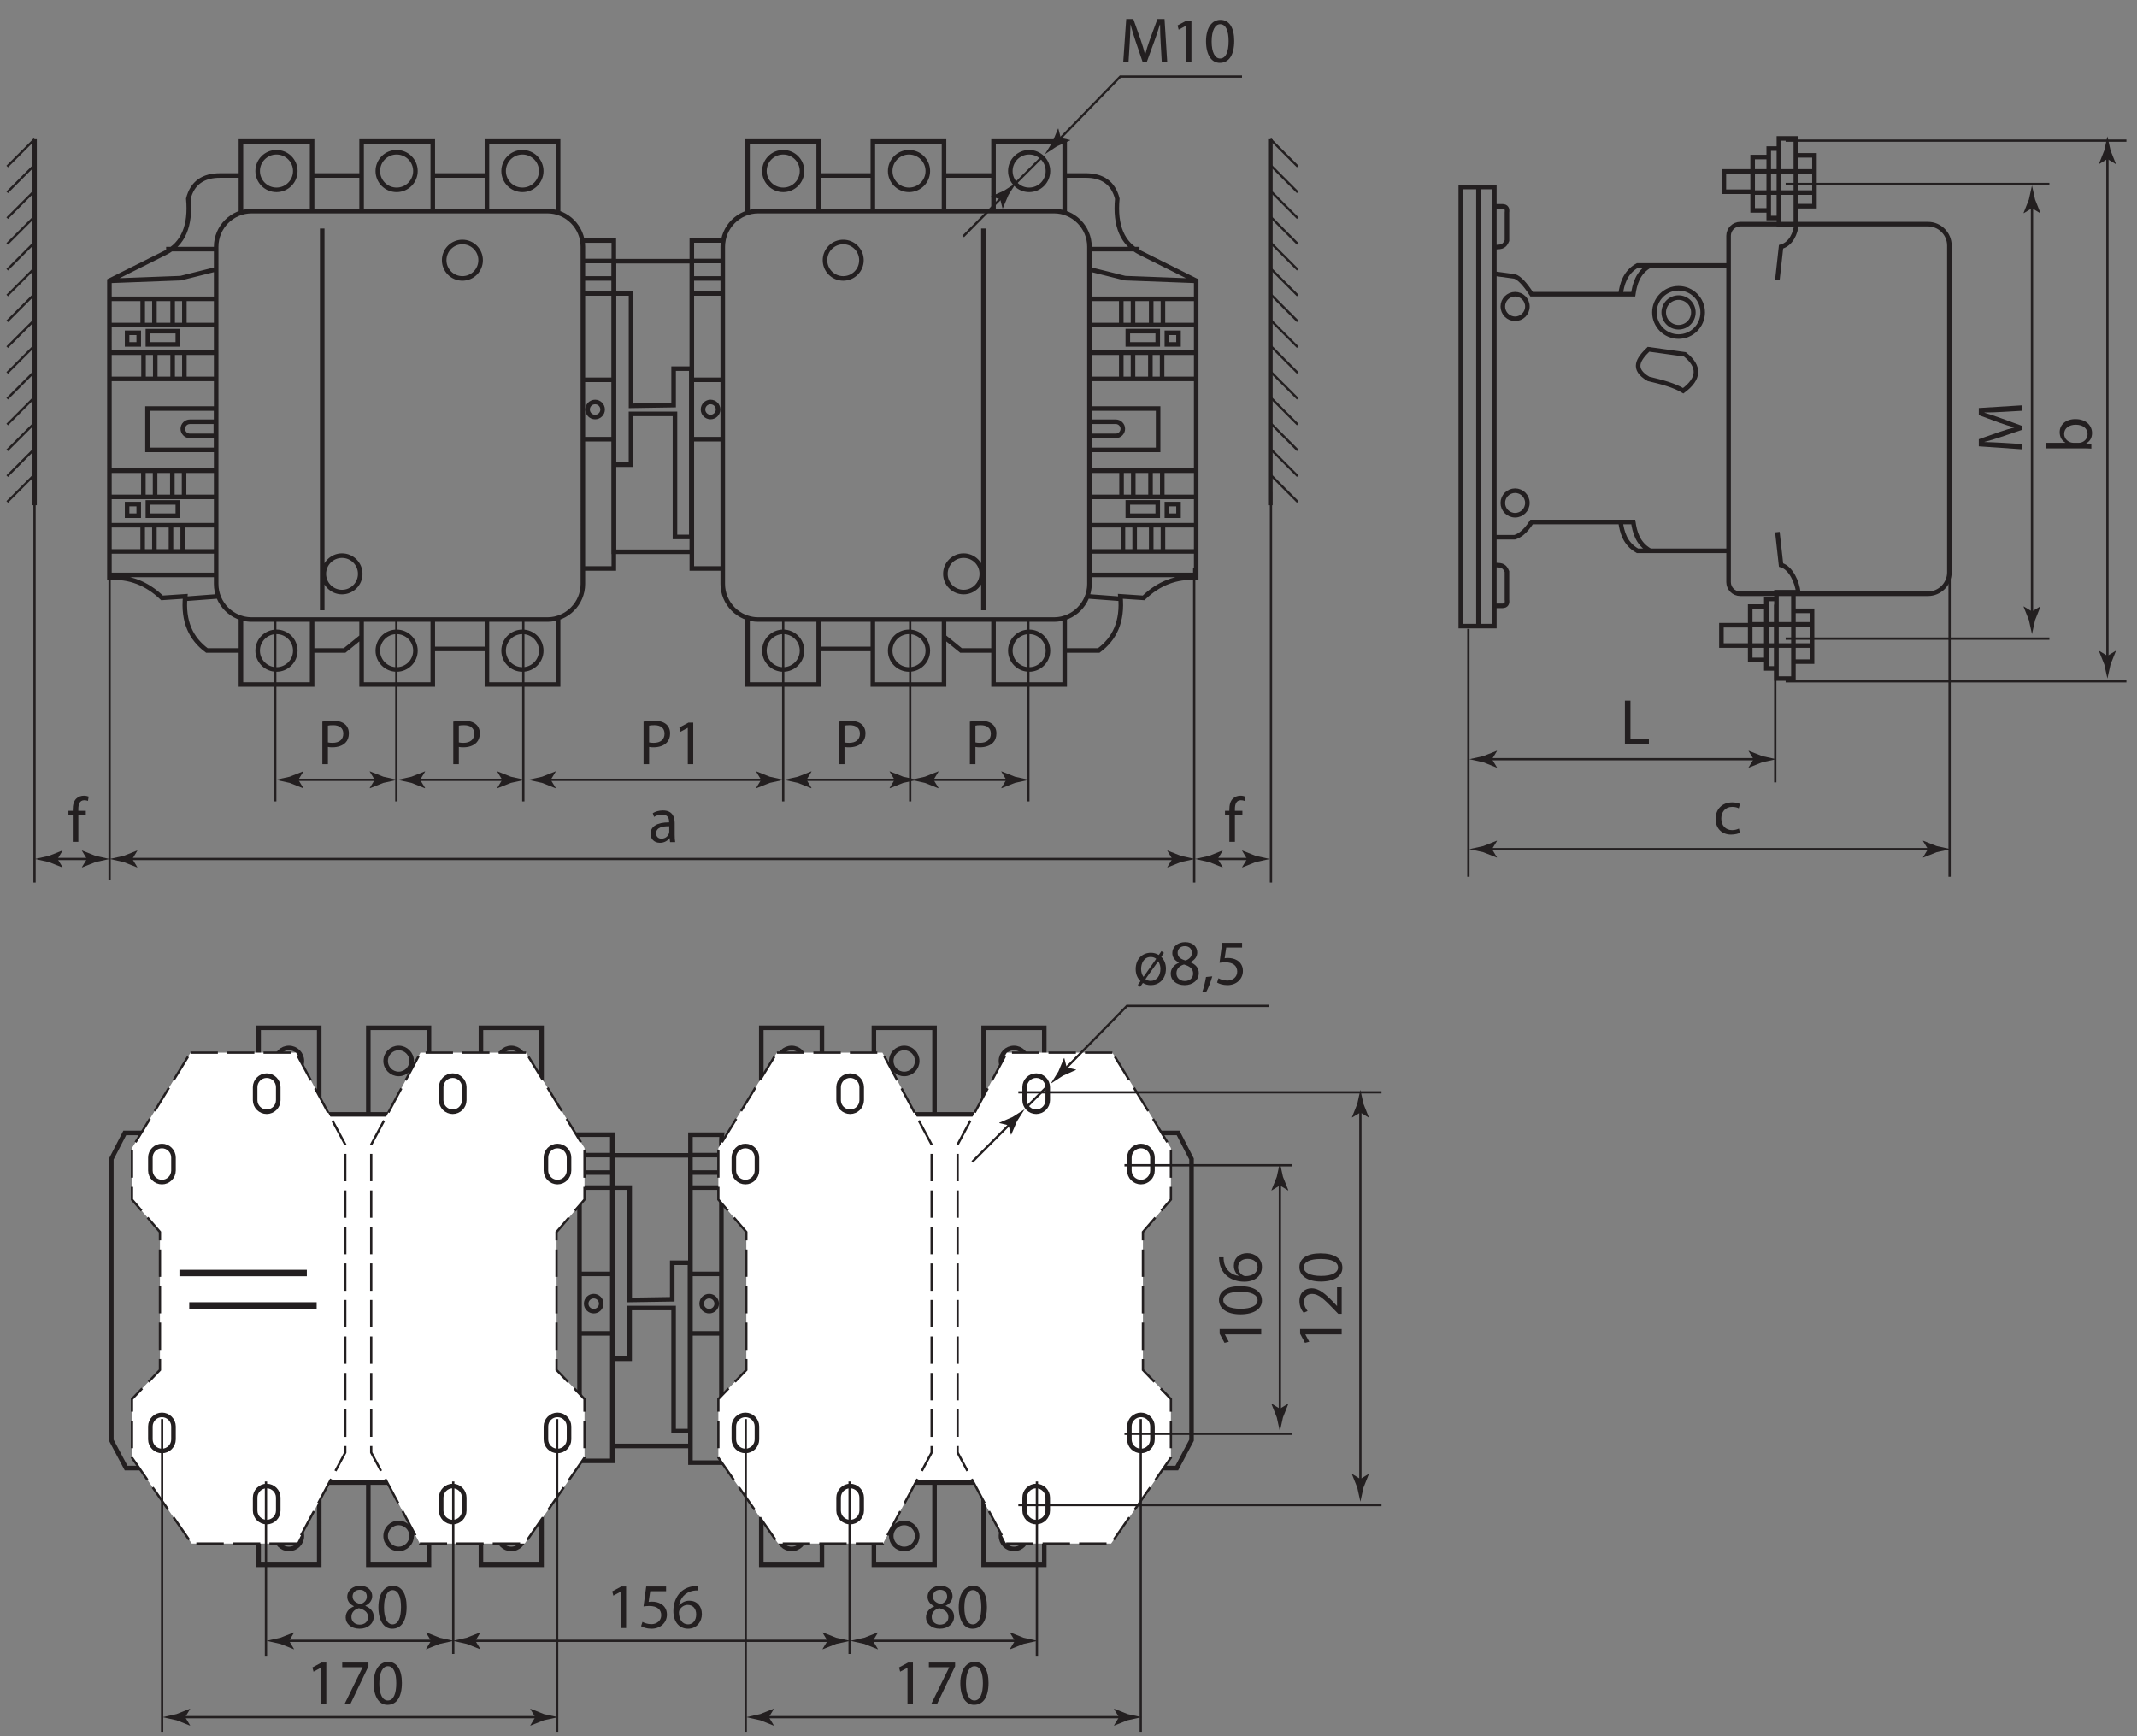 <?xml version="1.0" encoding="UTF-8" standalone="no"?>
<!-- Created with Inkscape (http://www.inkscape.org/) -->

<svg
   xmlns:dc="http://purl.org/dc/elements/1.1/"
   xmlns:cc="http://creativecommons.org/ns#"
   xmlns:rdf="http://www.w3.org/1999/02/22-rdf-syntax-ns#"
   xmlns:svg="http://www.w3.org/2000/svg"
   xmlns="http://www.w3.org/2000/svg"
   xmlns:sodipodi="http://sodipodi.sourceforge.net/DTD/sodipodi-0.dtd"
   xmlns:inkscape="http://www.inkscape.org/namespaces/inkscape"
   width="640"
   height="520"
   viewBox="0 0 169.333 137.583"
   version="1.1"
   id="svg5406"
   inkscape:version="0.92.2 5c3e80d, 2017-08-06"
   sodipodi:docname="tdm-ktn-64003-65003-drawing.svg">
  <rect x="0" y="0" width="169.333" height="137.583" fill="#808080" stroke="none"/>
  <defs
     id="defs5400">
    <clipPath
       clipPathUnits="userSpaceOnUse"
       id="clipPath360">
      <path
         d="M 69.221,593.111 H 301.888 V 782.942 H 69.221 Z"
         id="path358"
         inkscape:connector-curvature="0" />
    </clipPath>
    <clipPath
       clipPathUnits="userSpaceOnUse"
       id="clipPath348">
      <path
         d="m 69.221,595.282 h 232.667 v 187.66 H 69.221 Z"
         id="path346"
         inkscape:connector-curvature="0" />
    </clipPath>
    <clipPath
       clipPathUnits="userSpaceOnUse"
       id="clipPath328">
      <path
         d="M 69.221,593.111 H 301.888 V 782.942 H 69.221 Z"
         id="path326"
         inkscape:connector-curvature="0" />
    </clipPath>
    <clipPath
       clipPathUnits="userSpaceOnUse"
       id="clipPath316">
      <path
         d="m 69.221,595.282 h 232.667 v 187.66 H 69.221 Z"
         id="path314"
         inkscape:connector-curvature="0" />
    </clipPath>
    <clipPath
       clipPathUnits="userSpaceOnUse"
       id="clipPath216">
      <path
         d="M 69.221,593.111 H 301.888 V 782.942 H 69.221 Z"
         id="path214"
         inkscape:connector-curvature="0" />
    </clipPath>
    <clipPath
       clipPathUnits="userSpaceOnUse"
       id="clipPath200">
      <path
         d="m 69.221,595.282 h 232.667 v 187.66 H 69.221 Z"
         id="path198"
         inkscape:connector-curvature="0" />
    </clipPath>
    <clipPath
       clipPathUnits="userSpaceOnUse"
       id="clipPath102">
      <path
         d="M 69.221,593.111 H 301.888 V 782.942 H 69.221 Z"
         id="path100"
         inkscape:connector-curvature="0" />
    </clipPath>
    <clipPath
       clipPathUnits="userSpaceOnUse"
       id="clipPath88">
      <path
         d="m 69.221,595.282 h 232.667 v 187.66 H 69.221 Z"
         id="path86"
         inkscape:connector-curvature="0" />
    </clipPath>
    <clipPath
       clipPathUnits="userSpaceOnUse"
       id="clipPath72">
      <path
         d="M 69.221,593.111 H 301.888 V 782.942 H 69.221 Z"
         id="path70"
         inkscape:connector-curvature="0" />
    </clipPath>
  </defs>
  <sodipodi:namedview
     id="base"
     pagecolor="#ffffff"
     bordercolor="#666666"
     borderopacity="1.0"
     inkscape:pageopacity="0.0"
     inkscape:pageshadow="2"
     inkscape:zoom="0.98994949"
     inkscape:cx="402.62633"
     inkscape:cy="304.52687"
     inkscape:document-units="mm"
     inkscape:current-layer="layer1"
     showgrid="false"
     units="px"
     fit-margin-top="2"
     fit-margin-left="2"
     fit-margin-bottom="2"
     fit-margin-right="2"
     inkscape:window-width="1920"
     inkscape:window-height="978"
     inkscape:window-x="0"
     inkscape:window-y="27"
     inkscape:window-maximized="1" />
  <g
     inkscape:label="Layer 1"
     inkscape:groupmode="layer"
     id="layer1"
     transform="translate(27.762,31.217)">
    <g
       id="g62"
       transform="matrix(0.722,0,0,-0.722,-19.078,13.57)">
      <path
         d="M 0,0 V -34.537"
         style="fill:none;stroke:#231f20;stroke-width:0.251;stroke-linecap:butt;stroke-linejoin:miter;stroke-miterlimit:2.613;stroke-dasharray:none;stroke-opacity:1"
         id="path64"
         inkscape:connector-curvature="0" />
    </g>
    <g
       transform="matrix(0.722,0,0,-0.722,-77.232,535.81)"
       id="g66">
      <g
         id="g68"
         clip-path="url(#clipPath72)">
        <g
           id="g74"
           transform="translate(98.861,716.009)">
          <path
             d="m 0,0 c -1.14,0 -2.065,-0.925 -2.065,-2.065 0,-1.141 0.925,-2.066 2.065,-2.066 1.141,0 2.065,0.925 2.065,2.066 C 2.065,-0.925 1.141,0 0,0 Z m 13.187,0 c -1.142,0 -2.065,-0.925 -2.065,-2.065 0,-1.141 0.923,-2.066 2.065,-2.066 1.141,0 2.064,0.925 2.064,2.066 0,1.14 -0.923,2.065 -2.064,2.065 z m 13.806,0 c -1.141,0 -2.065,-0.925 -2.065,-2.065 0,-1.141 0.924,-2.066 2.065,-2.066 1.141,0 2.065,0.925 2.065,2.066 0,1.14 -0.924,2.065 -2.065,2.065 z M 0,52.639 c -1.14,0 -2.065,-0.925 -2.065,-2.065 0,-1.14 0.925,-2.065 2.065,-2.065 1.141,0 2.065,0.925 2.065,2.065 0,1.14 -0.924,2.065 -2.065,2.065 z m 13.187,0 c -1.142,0 -2.065,-0.925 -2.065,-2.065 0,-1.14 0.923,-2.065 2.065,-2.065 1.141,0 2.064,0.925 2.064,2.065 0,1.14 -0.923,2.065 -2.064,2.065 z m 13.806,0 c -1.141,0 -2.065,-0.925 -2.065,-2.065 0,-1.14 0.924,-2.065 2.065,-2.065 1.141,0 2.065,0.925 2.065,2.065 0,1.14 -0.924,2.065 -2.065,2.065 z m 10.03,-9.688 h -3.457 c 0.039,-0.22 0.061,-0.447 0.061,-0.679 V 6.953 h 3.396 z M 3.911,-2.046 h 3.565 l 1.867,1.517 M -3.901,50.083 h -2.208 c -1.939,0.028 -3.127,-0.821 -3.565,-2.547 0.277,-2.982 -0.571,-4.964 -2.547,-5.943 l -6.113,-3.056 V 5.934 c 2.174,0.14 4.099,-0.595 5.773,-2.208 l 2.547,0.17 c -0.272,-2.778 0.646,-4.666 2.378,-5.942 h 3.735 M 9.343,50.083 H 3.911 m 19.357,0 H 17.154 M -6.238,3.907 -9.996,3.625 m 3.369,20.884 h -7.527 v -4.538 h 7.527 z M -3.901,1.531 v -7.314 h 7.812 v 7.132 h -6.643 c -0.407,0 -0.8,0.065 -1.169,0.182 z m 7.812,52.288 h -7.812 v -7.823 c 0.369,0.118 0.762,0.181 1.169,0.181 H 3.911 Z M 9.343,-5.783 h 7.811 V 1.349 H 9.343 Z m 7.811,59.602 H 9.343 v -7.642 h 7.811 z m 5.944,-52.47 v -7.132 h 7.811 V 1.531 C 30.54,1.414 30.147,1.349 29.74,1.349 Z m 7.811,52.47 h -7.811 v -7.642 h 6.642 c 0.407,0 0.8,-0.063 1.169,-0.181 z M -6.654,23.058 h -2.85 c -0.427,0 -0.776,-0.349 -0.776,-0.776 0,-0.426 0.349,-0.776 0.776,-0.776 h 2.85 z m -8.463,-9.035 h -1.277 v -1.277 h 1.277 z m 4.29,-1.277 h -3.285 v 1.46 h 3.285 z m -4.29,20.077 h -1.277 v -1.278 h 1.277 z m 4.29,-1.277 h -3.285 v 1.46 h 3.285 z m -0.57,4.996 v -2.803 m 1.288,2.803 v -2.803 m -4.574,2.803 v -2.803 m 1.288,2.803 v -2.803 m -1.197,-3.13 v -2.802 m 1.288,2.802 v -2.802 m 1.907,2.802 v -2.802 m 1.288,2.802 v -2.802 m -1.47,-16.18 V 8.825 m 1.287,2.802 V 8.825 m -4.394,2.802 V 8.825 m 1.288,2.802 V 8.825 m -1.211,8.786 v -2.802 m 1.287,2.802 v -2.802 m 1.893,2.802 v -2.802 m 1.288,2.802 v -2.802 m 3.527,21.739 H -18.322 M -6.614,33.67 H -18.322 M -6.614,30.64 H -18.322 M -6.614,27.762 H -18.322 M -6.614,17.687 H -18.322 M -6.614,14.809 H -18.322 M -6.614,11.703 H -18.322 M -6.614,8.825 H -18.322 M -6.614,6.25 h -11.708 m 11.741,33.556 -3.939,-0.986 -7.953,-0.302 m 11.74,3.484 h -5.377 m 17.131,2.264 v -41.9 m 2.172,5.999 c -1.104,0 -1.998,-0.896 -1.998,-2 0,-1.104 0.894,-2 1.998,-2 1.104,0 2,0.896 2,2 0,1.104 -0.896,2 -2,2 z m 13.214,34.424 c -1.104,0 -2,-0.896 -2,-2 0,-1.104 0.896,-1.999 2,-1.999 1.104,0 1.999,0.895 1.999,1.999 0,1.104 -0.895,2 -1.999,2 z m 14.56,-17.56 c -0.456,0 -0.825,-0.37 -0.825,-0.826 0,-0.456 0.369,-0.826 0.825,-0.826 0.457,0 0.826,0.37 0.826,0.826 0,0.456 -0.369,0.826 -0.826,0.826 z m 2.043,-4.086 h -3.471 m 3.471,6.52 h -3.471 m 0,9.475 h 3.471 1.903 v -12.33 l 4.673,0.074 V 28.89 H 45.53 V 10.411 H 43.734 V 23.923 H 38.908 V 18.352 H 36.87 m 0.14,20.438 h -3.471 m 3.471,1.912 H 33.539 M 23.268,-1.877 H 17.154 M 29.74,46.177 H -2.732 c -2.138,0 -3.886,-1.757 -3.886,-3.905 V 5.255 c 0,-2.148 1.748,-3.906 3.886,-3.906 H 29.74 c 2.137,0 3.887,1.758 3.887,3.906 v 37.017 c 0,2.148 -1.75,3.905 -3.887,3.905 z"
             style="fill:none;stroke:#231f20;stroke-width:0.501;stroke-linecap:butt;stroke-linejoin:miter;stroke-miterlimit:2.613;stroke-dasharray:none;stroke-opacity:1"
             id="path76"
             inkscape:connector-curvature="0" />
        </g>
        <g
           id="g78"
           transform="translate(72.308,736.455)">
          <path
             d="m 0,0 v -47.969 m 127.274,34.537 V -47.969 M 26.418,-18.968 v -20.089 m 13.291,20.089 v -20.089 m 13.935,20.089 v -20.089 m 28.524,20.089 v -20.089 m 13.935,20.089 v -20.089 m 12.967,20.089 v -20.089 m 26.629,33.962 v -42.874"
             style="fill:none;stroke:#231f20;stroke-width:0.251;stroke-linecap:butt;stroke-linejoin:miter;stroke-miterlimit:2.613;stroke-dasharray:none;stroke-opacity:1"
             id="path80"
             inkscape:connector-curvature="0" />
        </g>
      </g>
    </g>
    <g
       transform="matrix(0.722,0,0,-0.722,-77.232,535.81)"
       id="g82">
      <g
         id="g84"
         clip-path="url(#clipPath88)">
        <path
           d="m 135.894,756.691 h 8.547 v -31.897 h -8.547 z m 45.572,-40.682 c 1.142,0 2.065,-0.925 2.065,-2.065 0,-1.141 -0.923,-2.066 -2.065,-2.066 -1.14,0 -2.065,0.925 -2.065,2.066 0,1.14 0.925,2.065 2.065,2.065 z m -13.186,0 c 1.141,0 2.065,-0.925 2.065,-2.065 0,-1.141 -0.924,-2.066 -2.065,-2.066 -1.14,0 -2.065,0.925 -2.065,2.066 0,1.14 0.925,2.065 2.065,2.065 z m -13.806,0 c 1.14,0 2.065,-0.925 2.065,-2.065 0,-1.141 -0.925,-2.066 -2.065,-2.066 -1.141,0 -2.064,0.925 -2.064,2.066 0,1.14 0.923,2.065 2.064,2.065 z m 26.992,52.639 c 1.142,0 2.065,-0.924 2.065,-2.065 0,-1.14 -0.923,-2.065 -2.065,-2.065 -1.14,0 -2.065,0.925 -2.065,2.065 0,1.141 0.925,2.065 2.065,2.065 z m -13.186,0 c 1.141,0 2.065,-0.924 2.065,-2.065 0,-1.14 -0.924,-2.065 -2.065,-2.065 -1.14,0 -2.065,0.925 -2.065,2.065 0,1.141 0.925,2.065 2.065,2.065 z m -13.806,0 c 1.14,0 2.065,-0.924 2.065,-2.065 0,-1.14 -0.925,-2.065 -2.065,-2.065 -1.141,0 -2.064,0.925 -2.064,2.065 0,1.141 0.923,2.065 2.064,2.065 z m -10.029,-9.687 h 3.455 c -0.039,-0.221 -0.059,-0.448 -0.059,-0.68 v -35.318 h -3.396 z m 33.112,-44.998 h -3.566 l -1.867,1.517 m 13.242,50.613 h 2.209 c 1.94,0.027 3.128,-0.821 3.566,-2.547 -0.278,-2.983 0.57,-4.965 2.547,-5.944 l 6.113,-3.056 v -32.603 c -2.175,0.141 -4.1,-0.595 -5.774,-2.207 l -2.545,0.17 c 0.271,-2.779 -0.647,-4.666 -2.379,-5.943 h -3.737 m -13.242,52.13 h 5.433 m -19.358,0 h 6.113 m 23.391,-46.177 3.758,-0.282 m -3.368,20.884 h 7.528 v -4.538 h -7.528 z m -2.727,-22.978 v -7.314 h -7.809 v 7.132 h 6.641 c 0.408,0 0.801,0.065 1.168,0.182 z m -7.809,52.288 h 7.809 v -7.823 c -0.367,0.119 -0.76,0.181 -1.168,0.181 h -6.641 z m -5.433,-59.602 h -7.812 v 7.132 h 7.812 z m -7.812,59.602 h 7.812 v -7.642 h -7.812 z m -5.943,-52.47 v -7.132 h -7.811 v 7.314 c 0.369,-0.117 0.761,-0.182 1.169,-0.182 z m -7.811,52.47 h 7.811 v -7.642 h -6.642 c -0.408,0 -0.8,-0.062 -1.169,-0.181 z m 37.563,-30.761 h 2.849 c 0.427,0 0.776,-0.349 0.776,-0.776 0,-0.426 -0.349,-0.776 -0.776,-0.776 h -2.849 z m 8.461,-9.035 h 1.278 v -1.277 h -1.278 z m -4.287,-1.277 h 3.285 v 1.46 h -3.285 z m 4.287,20.078 h 1.278 v -1.278 h -1.278 z m -4.287,-1.278 h 3.285 v 1.46 h -3.285 z m 0.57,4.996 v -2.802 m -1.287,2.802 v -2.802 m 4.572,2.802 v -2.802 m -1.288,2.802 v -2.802 m 1.195,-3.13 v -2.803 m -1.285,2.803 v -2.803 m -1.907,2.803 v -2.803 m -1.287,2.803 v -2.803 m 1.47,-16.179 v -2.803 m -1.289,2.803 v -2.803 m 4.393,2.803 v -2.803 m -1.288,2.803 v -2.803 m 1.212,8.786 v -2.802 m -1.287,2.802 v -2.802 m -1.894,2.802 v -2.802 m -1.286,2.802 v -2.802 m -3.53,21.739 h 11.709 m -11.709,-2.877 h 11.709 m -11.709,-3.031 h 11.709 m -11.709,-2.878 h 11.709 m -11.709,-10.075 h 11.709 m -11.709,-2.878 h 11.709 m -11.709,-3.106 h 11.709 m -11.709,-2.878 h 11.709 m -11.709,-2.575 h 11.709 m -11.74,33.556 3.939,-0.985 7.954,-0.303 m -11.741,3.484 h 5.378 m -17.131,2.264 v -41.899 m -2.174,5.998 c 1.105,0 1.999,-0.896 1.999,-1.999 0,-1.105 -0.894,-2 -1.999,-2 -1.104,0 -1.999,0.895 -1.999,2 0,1.103 0.895,1.999 1.999,1.999 z m -13.212,34.424 c 1.104,0 1.998,-0.896 1.998,-2 0,-1.104 -0.894,-1.999 -1.998,-1.999 -1.105,0 -2,0.895 -2,1.999 0,1.104 0.895,2 2,2 z M 146.5,741.238 c 0.456,0 0.825,-0.37 0.825,-0.825 0,-0.456 -0.369,-0.826 -0.825,-0.826 -0.457,0 -0.826,0.37 -0.826,0.826 0,0.455 0.369,0.825 0.826,0.825 z m -2.043,-4.086 h 3.472 m -3.472,6.52 h 3.472 m -3.472,9.475 h 3.472 m -3.472,1.652 h 3.472 m -3.472,1.913 h 3.472 m 10.27,-42.579 h 6.113 m -12.585,48.053 h 32.471 c 2.138,0 3.887,-1.756 3.887,-3.905 v -37.017 c 0,-2.148 -1.749,-3.906 -3.887,-3.906 h -32.471 c -2.138,0 -3.886,1.758 -3.886,3.906 v 37.017 c 0,2.149 1.748,3.905 3.886,3.905 z M 72.308,729.903 v 40.173"
           style="fill:none;stroke:#231f20;stroke-width:0.501;stroke-linecap:butt;stroke-linejoin:miter;stroke-miterlimit:2.613;stroke-dasharray:none;stroke-opacity:1"
           id="path90"
           inkscape:connector-curvature="0" />
        <g
           id="g92"
           transform="translate(72.307,736.097)">
          <path
             d="M 0,0 -2.998,-2.999 M 0,2.831 -2.998,-0.167 M 0,5.662 -2.998,2.665 M 0,8.494 -2.998,5.497 M 0,11.326 -2.998,8.328 M 0,14.158 -2.998,11.16 M 0,16.99 -2.998,13.992 M 0,19.822 -2.998,16.824 M 0,22.653 -2.998,19.655 M 0,25.485 -2.998,22.488 M 0,28.316 -2.998,25.318 M 0,31.149 -2.998,28.15 M 0,33.979 -2.998,30.982 M 0,-2.832 -2.998,-5.83"
             style="fill:none;stroke:#231f20;stroke-width:0.251;stroke-linecap:butt;stroke-linejoin:miter;stroke-miterlimit:2.613;stroke-dasharray:none;stroke-opacity:1"
             id="path94"
             inkscape:connector-curvature="0" />
        </g>
      </g>
    </g>
    <g
       transform="matrix(0.722,0,0,-0.722,-77.232,535.81)"
       id="g96">
      <g
         id="g98"
         clip-path="url(#clipPath102)">
        <g
           id="g104"
           transform="translate(207.941,729.903)">
          <path
             d="M 0,0 V 40.173"
             style="fill:none;stroke:#231f20;stroke-width:0.501;stroke-linecap:butt;stroke-linejoin:miter;stroke-miterlimit:2.613;stroke-dasharray:none;stroke-opacity:1"
             id="path106"
             inkscape:connector-curvature="0" />
        </g>
        <g
           id="g108"
           transform="translate(207.943,736.097)">
          <path
             d="M 0,0 2.996,-2.999 M 0,2.831 2.996,-0.167 M 0,5.662 2.996,2.665 M 0,8.494 2.996,5.497 M 0,11.326 2.996,8.328 M 0,14.158 2.996,11.16 M 0,16.99 2.996,13.992 M 0,19.822 2.996,16.824 M 0,22.653 2.996,19.655 M 0,25.485 2.996,22.488 M 0,28.316 2.996,25.318 M 0,31.149 2.996,28.15 M 0,33.979 2.996,30.982 M 0,-2.832 2.996,-5.83"
             style="fill:none;stroke:#231f20;stroke-width:0.251;stroke-linecap:butt;stroke-linejoin:miter;stroke-miterlimit:2.613;stroke-dasharray:none;stroke-opacity:1"
             id="path110"
             inkscape:connector-curvature="0" />
        </g>
        <path
           d="m 135.72,660.83 h -12.834 v -35.812 h 12.834 z m -3.601,-5.74 v -24.054 m 3.601,27.539 h -3.472 m 3.472,-1.913 h -3.472 m 0,-1.652 h 3.472 1.904 v -12.328 l 4.672,0.073 v 4.008 h 1.946 v -18.479 h -1.797 v 13.512 h -4.827 v -5.572 h -2.037 m 0.139,9.312 h -3.472 m 3.472,-6.521 h -3.472 m 1.429,4.085 c -0.456,0 -0.825,-0.369 -0.825,-0.825 0,-0.456 0.369,-0.825 0.825,-0.825 0.457,0 0.826,0.369 0.826,0.825 0,0.456 -0.369,0.825 -0.826,0.825 z m 10.629,15.475 h 3.473 m -3.473,-1.913 h 3.473 m -3.473,-1.652 h 3.473 m -3.473,-9.474 h 3.473 m -3.473,-6.521 h 3.473 m -1.43,4.085 c 0.456,0 0.826,-0.369 0.826,-0.825 0,-0.456 -0.37,-0.825 -0.826,-0.825 -0.456,0 -0.825,0.369 -0.825,0.825 0,0.456 0.369,0.825 0.825,0.825 z m -2.054,17.724 h 3.454 c -0.039,-0.222 -0.058,-0.447 -0.058,-0.68 v -35.319 h -3.396 z m -8.552,-2.271 h 8.546 v -31.895 h -8.546 z m -35.516,11.783 c -0.788,0 -1.426,-0.637 -1.426,-1.426 0,-0.788 0.638,-1.426 1.426,-1.426 0.787,0 1.425,0.638 1.425,1.426 0,0.789 -0.638,1.426 -1.425,1.426 z m 24.401,0 c -0.787,0 -1.425,-0.637 -1.425,-1.426 0,-0.788 0.638,-1.426 1.425,-1.426 0.788,0 1.426,0.638 1.426,1.426 0,0.789 -0.638,1.426 -1.426,1.426 z m -12.359,0 c -0.787,0 -1.427,-0.637 -1.427,-1.426 0,-0.788 0.64,-1.426 1.427,-1.426 0.788,0 1.427,0.638 1.427,1.426 0,0.789 -0.639,1.426 -1.427,1.426 z m -12.042,-52.131 c -0.788,0 -1.426,-0.639 -1.426,-1.427 0,-0.786 0.638,-1.425 1.426,-1.425 0.787,0 1.425,0.639 1.425,1.425 0,0.788 -0.638,1.427 -1.425,1.427 z m 24.401,0 c -0.787,0 -1.425,-0.639 -1.425,-1.427 0,-0.786 0.638,-1.425 1.425,-1.425 0.788,0 1.426,0.639 1.426,1.425 0,0.788 -0.638,1.427 -1.426,1.427 z m -12.359,0 c -0.787,0 -1.427,-0.639 -1.427,-1.427 0,-0.786 0.64,-1.425 1.427,-1.425 0.788,0 1.427,0.639 1.427,1.425 0,0.788 -0.639,1.427 -1.427,1.427 z m -8.715,54.35 H 96.899 V 613.61 h 6.655 z m 12.042,0 h -6.655 V 613.61 h 6.655 z m 12.36,0 h -6.655 V 613.61 h 6.655 z"
           style="fill:none;stroke:#231f20;stroke-width:0.501;stroke-linecap:butt;stroke-linejoin:miter;stroke-miterlimit:2.613;stroke-dasharray:none;stroke-opacity:1"
           id="path112"
           inkscape:connector-curvature="0" />
        <path
           d="m 113.379,663.047 h -12.994 v -40.408 h 12.994 z"
           style="fill:#ffffff;fill-opacity:1;fill-rule:evenodd;stroke:none"
           id="path114"
           inkscape:connector-curvature="0" />
        <path
           d="m 113.379,663.047 h -12.994 v -40.408 h 12.994 z M 96.424,661.016 H 82.21 l -1.473,-2.863 v -30.869 l 1.621,-3.058 h 14.066 z"
           style="fill:none;stroke:#231f20;stroke-width:0.501;stroke-linecap:butt;stroke-linejoin:miter;stroke-miterlimit:2.613;stroke-dasharray:none;stroke-opacity:1"
           id="path116"
           inkscape:connector-curvature="0" />
        <g
           id="g118"
           transform="translate(126.248,669.822)">
          <path
             d="m 0,0 h -11.585 l -5.403,-10.082 v -33.812 l 5.334,-9.979 h 11.516 l 6.558,9.421 v 6.434 l -3.07,3.195 v 15.144 l 3.07,3.559 v 5.654 z"
             style="fill:#ffffff;fill-opacity:1;fill-rule:evenodd;stroke:none"
             id="path120"
             inkscape:connector-curvature="0" />
        </g>
        <g
           id="g122"
           transform="translate(126.248,669.822)">
          <path
             d="m 0,0 h -11.585 l -5.403,-10.082 v -33.812 l 5.334,-9.979 h 11.516 l 6.558,9.421 v 6.434 l -3.07,3.195 v 15.144 l 3.07,3.559 v 5.654 z"
             style="fill:none;stroke:#231f20;stroke-width:0.251;stroke-linecap:butt;stroke-linejoin:miter;stroke-miterlimit:2.613;stroke-dasharray:3.006, 1.002, 3.006, 1.002;stroke-dashoffset:0;stroke-opacity:1"
             id="path124"
             inkscape:connector-curvature="0" />
        </g>
        <g
           id="g126"
           transform="translate(89.422,669.822)">
          <path
             d="m 0,0 h 11.584 l 5.403,-10.082 v -33.812 l -5.333,-9.979 H 0.138 l -6.558,9.421 v 6.434 l 3.07,3.195 v 15.144 l -3.07,3.559 v 5.654 z"
             style="fill:#ffffff;fill-opacity:1;fill-rule:evenodd;stroke:none"
             id="path128"
             inkscape:connector-curvature="0" />
        </g>
        <g
           id="g130"
           transform="translate(89.422,669.822)">
          <path
             d="m 0,0 h 11.584 l 5.403,-10.082 v -33.812 l -5.333,-9.979 H 0.138 l -6.558,9.421 v 6.434 l 3.07,3.195 v 15.144 l -3.07,3.559 v 5.654 z"
             style="fill:none;stroke:#231f20;stroke-width:0.251;stroke-linecap:butt;stroke-linejoin:miter;stroke-miterlimit:2.613;stroke-dasharray:3.006, 1.002, 3.006, 1.002;stroke-dashoffset:0;stroke-opacity:1"
             id="path132"
             inkscape:connector-curvature="0" />
        </g>
        <g
           id="g134"
           transform="translate(118.204,667.3)">
          <path
             d="m 0,0 v 0 c -0.697,0 -1.267,-0.571 -1.267,-1.269 v -1.426 c 0,-0.696 0.57,-1.268 1.267,-1.268 0.698,0 1.267,0.572 1.267,1.268 v 1.426 C 1.267,-0.571 0.698,0 0,0"
             style="fill:#ffffff;fill-opacity:1;fill-rule:evenodd;stroke:none"
             id="path136"
             inkscape:connector-curvature="0" />
        </g>
        <g
           id="g138"
           transform="translate(118.204,667.3)">
          <path
             d="m 0,0 v 0 c -0.697,0 -1.267,-0.571 -1.267,-1.269 v -1.426 c 0,-0.696 0.57,-1.268 1.267,-1.268 0.698,0 1.267,0.572 1.267,1.268 v 1.426 C 1.267,-0.571 0.698,0 0,0 Z"
             style="fill:none;stroke:#231f20;stroke-width:0.501;stroke-linecap:butt;stroke-linejoin:miter;stroke-miterlimit:2.613;stroke-dasharray:none;stroke-opacity:1"
             id="path140"
             inkscape:connector-curvature="0" />
        </g>
        <g
           id="g142"
           transform="translate(97.787,667.3)">
          <path
             d="m 0,0 v 0 c -0.697,0 -1.268,-0.571 -1.268,-1.269 v -1.426 c 0,-0.696 0.571,-1.268 1.268,-1.268 0.697,0 1.268,0.572 1.268,1.268 v 1.426 C 1.268,-0.571 0.697,0 0,0"
             style="fill:#ffffff;fill-opacity:1;fill-rule:evenodd;stroke:none"
             id="path144"
             inkscape:connector-curvature="0" />
        </g>
        <g
           id="g146"
           transform="translate(97.787,667.3)">
          <path
             d="m 0,0 v 0 c -0.697,0 -1.268,-0.571 -1.268,-1.269 v -1.426 c 0,-0.696 0.571,-1.268 1.268,-1.268 0.697,0 1.268,0.572 1.268,1.268 v 1.426 C 1.268,-0.571 0.697,0 0,0 Z"
             style="fill:none;stroke:#231f20;stroke-width:0.501;stroke-linecap:butt;stroke-linejoin:miter;stroke-miterlimit:2.613;stroke-dasharray:none;stroke-opacity:1"
             id="path148"
             inkscape:connector-curvature="0" />
        </g>
        <g
           id="g150"
           transform="translate(86.291,659.578)">
          <path
             d="m 0,0 v 0 c -0.699,0 -1.268,-0.57 -1.268,-1.268 v -1.426 c 0,-0.697 0.569,-1.266 1.268,-1.266 0.697,0 1.267,0.569 1.267,1.266 v 1.426 C 1.267,-0.57 0.697,0 0,0"
             style="fill:#ffffff;fill-opacity:1;fill-rule:evenodd;stroke:none"
             id="path152"
             inkscape:connector-curvature="0" />
        </g>
        <g
           id="g154"
           transform="translate(86.291,659.578)">
          <path
             d="m 0,0 v 0 c -0.699,0 -1.268,-0.57 -1.268,-1.268 v -1.426 c 0,-0.697 0.569,-1.266 1.268,-1.266 0.697,0 1.267,0.569 1.267,1.266 v 1.426 C 1.267,-0.57 0.697,0 0,0 Z"
             style="fill:none;stroke:#231f20;stroke-width:0.501;stroke-linecap:butt;stroke-linejoin:miter;stroke-miterlimit:2.613;stroke-dasharray:none;stroke-opacity:1"
             id="path156"
             inkscape:connector-curvature="0" />
        </g>
        <g
           id="g158"
           transform="translate(129.701,659.578)">
          <path
             d="m 0,0 v 0 c -0.698,0 -1.268,-0.57 -1.268,-1.268 v -1.426 c 0,-0.697 0.57,-1.266 1.268,-1.266 0.697,0 1.267,0.569 1.267,1.266 v 1.426 C 1.267,-0.57 0.697,0 0,0"
             style="fill:#ffffff;fill-opacity:1;fill-rule:evenodd;stroke:none"
             id="path160"
             inkscape:connector-curvature="0" />
        </g>
        <g
           id="g162"
           transform="translate(129.701,659.578)">
          <path
             d="m 0,0 v 0 c -0.698,0 -1.268,-0.57 -1.268,-1.268 v -1.426 c 0,-0.697 0.57,-1.266 1.268,-1.266 0.697,0 1.267,0.569 1.267,1.266 v 1.426 C 1.267,-0.57 0.697,0 0,0 Z"
             style="fill:none;stroke:#231f20;stroke-width:0.501;stroke-linecap:butt;stroke-linejoin:miter;stroke-miterlimit:2.613;stroke-dasharray:none;stroke-opacity:1"
             id="path164"
             inkscape:connector-curvature="0" />
        </g>
        <g
           id="g166"
           transform="translate(86.291,630.067)">
          <path
             d="m 0,0 v 0 c -0.699,0 -1.268,-0.571 -1.268,-1.268 v -1.426 c 0,-0.697 0.569,-1.267 1.268,-1.267 0.697,0 1.267,0.57 1.267,1.267 v 1.426 C 1.267,-0.571 0.697,0 0,0"
             style="fill:#ffffff;fill-opacity:1;fill-rule:evenodd;stroke:none"
             id="path168"
             inkscape:connector-curvature="0" />
        </g>
        <g
           id="g170"
           transform="translate(86.291,630.067)">
          <path
             d="m 0,0 v 0 c -0.699,0 -1.268,-0.571 -1.268,-1.268 v -1.426 c 0,-0.697 0.569,-1.267 1.268,-1.267 0.697,0 1.267,0.57 1.267,1.267 v 1.426 C 1.267,-0.571 0.697,0 0,0 Z"
             style="fill:none;stroke:#231f20;stroke-width:0.501;stroke-linecap:butt;stroke-linejoin:miter;stroke-miterlimit:2.613;stroke-dasharray:none;stroke-opacity:1"
             id="path172"
             inkscape:connector-curvature="0" />
        </g>
        <g
           id="g174"
           transform="translate(129.701,630.067)">
          <path
             d="m 0,0 v 0 c -0.698,0 -1.268,-0.571 -1.268,-1.268 v -1.426 c 0,-0.697 0.57,-1.267 1.268,-1.267 0.697,0 1.267,0.57 1.267,1.267 v 1.426 C 1.267,-0.571 0.697,0 0,0"
             style="fill:#ffffff;fill-opacity:1;fill-rule:evenodd;stroke:none"
             id="path176"
             inkscape:connector-curvature="0" />
        </g>
        <g
           id="g178"
           transform="translate(129.701,630.067)">
          <path
             d="m 0,0 v 0 c -0.698,0 -1.268,-0.571 -1.268,-1.268 v -1.426 c 0,-0.697 0.57,-1.267 1.268,-1.267 0.697,0 1.267,0.57 1.267,1.267 v 1.426 C 1.267,-0.571 0.697,0 0,0 Z"
             style="fill:none;stroke:#231f20;stroke-width:0.501;stroke-linecap:butt;stroke-linejoin:miter;stroke-miterlimit:2.613;stroke-dasharray:none;stroke-opacity:1"
             id="path180"
             inkscape:connector-curvature="0" />
        </g>
        <g
           id="g182"
           transform="translate(118.204,622.26)">
          <path
             d="m 0,0 v 0 c -0.697,0 -1.267,-0.571 -1.267,-1.268 v -1.427 c 0,-0.697 0.57,-1.266 1.267,-1.266 0.698,0 1.267,0.569 1.267,1.266 v 1.427 C 1.267,-0.571 0.698,0 0,0"
             style="fill:#ffffff;fill-opacity:1;fill-rule:evenodd;stroke:none"
             id="path184"
             inkscape:connector-curvature="0" />
        </g>
        <g
           id="g186"
           transform="translate(118.204,622.26)">
          <path
             d="m 0,0 v 0 c -0.697,0 -1.267,-0.571 -1.267,-1.268 v -1.427 c 0,-0.697 0.57,-1.266 1.267,-1.266 0.698,0 1.267,0.569 1.267,1.266 v 1.427 C 1.267,-0.571 0.698,0 0,0 Z"
             style="fill:none;stroke:#231f20;stroke-width:0.501;stroke-linecap:butt;stroke-linejoin:miter;stroke-miterlimit:2.613;stroke-dasharray:none;stroke-opacity:1"
             id="path188"
             inkscape:connector-curvature="0" />
        </g>
        <g
           id="g190"
           transform="translate(97.787,622.26)">
          <path
             d="m 0,0 v 0 c -0.697,0 -1.268,-0.571 -1.268,-1.268 v -1.427 c 0,-0.697 0.571,-1.266 1.268,-1.266 0.697,0 1.268,0.569 1.268,1.266 v 1.427 C 1.268,-0.571 0.697,0 0,0"
             style="fill:#ffffff;fill-opacity:1;fill-rule:evenodd;stroke:none"
             id="path192"
             inkscape:connector-curvature="0" />
        </g>
      </g>
    </g>
    <g
       transform="matrix(0.722,0,0,-0.722,-77.232,535.81)"
       id="g194">
      <g
         id="g196"
         clip-path="url(#clipPath200)">
        <g
           id="g202"
           transform="translate(97.787,622.26)">
          <path
             d="m 0,0 v 0 c -0.697,0 -1.268,-0.571 -1.268,-1.268 v -1.427 c 0,-0.697 0.571,-1.266 1.268,-1.266 0.697,0 1.268,0.569 1.268,1.266 v 1.427 C 1.268,-0.571 0.697,0 0,0 Z"
             style="fill:none;stroke:#231f20;stroke-width:0.501;stroke-linecap:butt;stroke-linejoin:miter;stroke-miterlimit:2.613;stroke-dasharray:none;stroke-opacity:1"
             id="path204"
             inkscape:connector-curvature="0" />
        </g>
        <g
           id="g206"
           transform="translate(129.664,629.61)">
          <path
             d="M 0,0 V -34.328 M -43.354,0 V -34.328 M -11.4,-6.853 V -25.78 m -20.557,18.927 v -19.131"
             style="fill:none;stroke:#231f20;stroke-width:0.251;stroke-linecap:butt;stroke-linejoin:miter;stroke-miterlimit:2.613;stroke-dasharray:none;stroke-opacity:1"
             id="path208"
             inkscape:connector-curvature="0"
             sodipodi:nodetypes="cccccccc" />
        </g>
      </g>
    </g>
    <g
       transform="matrix(0.722,0,0,-0.722,-77.232,535.81)"
       id="g210">
      <g
         id="g212"
         clip-path="url(#clipPath216)">
        <g
           id="g218"
           transform="translate(102.193,645.633)">
          <path
             d="m 0,0 h -13.983 m 1.077,-3.554 H 1.078"
             style="fill:none;stroke:#231f20;stroke-width:0.71;stroke-linecap:butt;stroke-linejoin:miter;stroke-miterlimit:2.613;stroke-dasharray:none;stroke-opacity:1"
             id="path220"
             inkscape:connector-curvature="0" />
        </g>
        <g
           id="g222"
           transform="translate(179.798,670.336)">
          <path
             d="m 0,0 c 0.787,0 1.427,-0.637 1.427,-1.426 0,-0.788 -0.64,-1.426 -1.427,-1.426 -0.787,0 -1.425,0.638 -1.425,1.426 C -1.425,-0.637 -0.787,0 0,0 Z m -24.402,0 c 0.788,0 1.427,-0.637 1.427,-1.426 0,-0.788 -0.639,-1.426 -1.427,-1.426 -0.787,0 -1.427,0.638 -1.427,1.426 0,0.789 0.64,1.426 1.427,1.426 z m 12.359,0 c 0.788,0 1.426,-0.637 1.426,-1.426 0,-0.788 -0.638,-1.426 -1.426,-1.426 -0.787,0 -1.425,0.638 -1.425,1.426 0,0.789 0.638,1.426 1.425,1.426 z M 0,-52.131 c 0.787,0 1.427,-0.639 1.427,-1.427 0,-0.786 -0.64,-1.425 -1.427,-1.425 -0.787,0 -1.425,0.639 -1.425,1.425 0,0.788 0.638,1.427 1.425,1.427 z m -24.402,0 c 0.788,0 1.427,-0.639 1.427,-1.427 0,-0.786 -0.639,-1.425 -1.427,-1.425 -0.787,0 -1.427,0.639 -1.427,1.425 0,0.788 0.64,1.427 1.427,1.427 z m 12.359,0 c 0.788,0 1.426,-0.639 1.426,-1.427 0,-0.786 -0.638,-1.425 -1.426,-1.425 -0.787,0 -1.425,0.639 -1.425,1.425 0,0.788 0.638,1.427 1.425,1.427 z m 8.716,54.35 h 6.654 v -58.945 h -6.654 z m -12.043,0 h 6.655 v -58.945 h -6.655 z m -12.359,0 h 6.655 v -58.945 h -6.655 z"
             style="fill:none;stroke:#231f20;stroke-width:0.501;stroke-linecap:butt;stroke-linejoin:miter;stroke-miterlimit:2.613;stroke-dasharray:none;stroke-opacity:1"
             id="path224"
             inkscape:connector-curvature="0" />
        </g>
        <path
           d="M 166.647,663.047 H 179.64 V 622.639 H 166.647 Z"
           style="fill:#ffffff;fill-opacity:1;fill-rule:evenodd;stroke:none"
           id="path226"
           inkscape:connector-curvature="0" />
        <path
           d="m 166.647,663.047 h 12.993 v -40.408 h -12.993 z m 16.955,-2.031 h 14.213 l 1.473,-2.863 v -30.869 l -1.621,-3.058 h -14.065 z"
           style="fill:none;stroke:#231f20;stroke-width:0.501;stroke-linecap:butt;stroke-linejoin:miter;stroke-miterlimit:2.613;stroke-dasharray:none;stroke-opacity:1"
           id="path228"
           inkscape:connector-curvature="0" />
        <g
           id="g230"
           transform="translate(153.777,669.822)">
          <path
             d="m 0,0 h 11.584 l 5.402,-10.082 v -33.812 l -5.332,-9.979 H 0.138 l -6.558,9.421 v 6.434 l 3.07,3.195 v 15.144 l -3.07,3.559 v 5.654 z"
             style="fill:#ffffff;fill-opacity:1;fill-rule:evenodd;stroke:none"
             id="path232"
             inkscape:connector-curvature="0" />
        </g>
        <g
           id="g234"
           transform="translate(153.777,669.822)">
          <path
             d="m 0,0 h 11.584 l 5.402,-10.082 v -33.812 l -5.332,-9.979 H 0.138 l -6.558,9.421 v 6.434 l 3.07,3.195 v 15.144 l -3.07,3.559 v 5.654 z"
             style="fill:none;stroke:#231f20;stroke-width:0.251;stroke-linecap:butt;stroke-linejoin:miter;stroke-miterlimit:2.613;stroke-dasharray:3.006, 1.002, 3.006, 1.002;stroke-dashoffset:0;stroke-opacity:1"
             id="path236"
             inkscape:connector-curvature="0" />
        </g>
        <g
           id="g238"
           transform="translate(190.603,669.822)">
          <path
             d="m 0,0 h -11.585 l -5.402,-10.082 v -33.812 l 5.333,-9.979 h 11.516 l 6.56,9.421 v 6.434 l -3.071,3.195 v 15.144 l 3.071,3.559 v 5.654 z"
             style="fill:#ffffff;fill-opacity:1;fill-rule:evenodd;stroke:none"
             id="path240"
             inkscape:connector-curvature="0" />
        </g>
        <g
           id="g242"
           transform="translate(190.603,669.822)">
          <path
             d="m 0,0 h -11.585 l -5.402,-10.082 v -33.812 l 5.333,-9.979 h 11.516 l 6.56,9.421 v 6.434 l -3.071,3.195 v 15.144 l 3.071,3.559 v 5.654 z"
             style="fill:none;stroke:#231f20;stroke-width:0.251;stroke-linecap:butt;stroke-linejoin:miter;stroke-miterlimit:2.613;stroke-dasharray:3.006, 1.002, 3.006, 1.002;stroke-dashoffset:0;stroke-opacity:1"
             id="path244"
             inkscape:connector-curvature="0" />
        </g>
        <g
           id="g246"
           transform="translate(161.82,667.3)">
          <path
             d="m 0,0 v 0 c 0.697,0 1.267,-0.571 1.267,-1.269 v -1.426 c 0,-0.696 -0.57,-1.268 -1.267,-1.268 -0.697,0 -1.267,0.572 -1.267,1.268 v 1.426 C -1.267,-0.571 -0.697,0 0,0"
             style="fill:#ffffff;fill-opacity:1;fill-rule:evenodd;stroke:none"
             id="path248"
             inkscape:connector-curvature="0" />
        </g>
        <g
           id="g250"
           transform="translate(161.82,667.3)">
          <path
             d="m 0,0 v 0 c 0.697,0 1.267,-0.571 1.267,-1.269 v -1.426 c 0,-0.696 -0.57,-1.268 -1.267,-1.268 -0.697,0 -1.267,0.572 -1.267,1.268 v 1.426 C -1.267,-0.571 -0.697,0 0,0 Z"
             style="fill:none;stroke:#231f20;stroke-width:0.501;stroke-linecap:butt;stroke-linejoin:miter;stroke-miterlimit:2.613;stroke-dasharray:none;stroke-opacity:1"
             id="path252"
             inkscape:connector-curvature="0" />
        </g>
        <g
           id="g254"
           transform="translate(182.239,667.3)">
          <path
             d="m 0,0 v 0 c 0.697,0 1.268,-0.571 1.268,-1.269 v -1.426 c 0,-0.696 -0.571,-1.268 -1.268,-1.268 -0.699,0 -1.268,0.572 -1.268,1.268 v 1.426 C -1.268,-0.571 -0.699,0 0,0"
             style="fill:#ffffff;fill-opacity:1;fill-rule:evenodd;stroke:none"
             id="path256"
             inkscape:connector-curvature="0" />
        </g>
        <g
           id="g258"
           transform="translate(182.239,667.3)">
          <path
             d="m 0,0 v 0 c 0.697,0 1.268,-0.571 1.268,-1.269 v -1.426 c 0,-0.696 -0.571,-1.268 -1.268,-1.268 -0.699,0 -1.268,0.572 -1.268,1.268 v 1.426 C -1.268,-0.571 -0.699,0 0,0 Z"
             style="fill:none;stroke:#231f20;stroke-width:0.501;stroke-linecap:butt;stroke-linejoin:miter;stroke-miterlimit:2.613;stroke-dasharray:none;stroke-opacity:1"
             id="path260"
             inkscape:connector-curvature="0" />
        </g>
        <g
           id="g262"
           transform="translate(193.735,659.578)">
          <path
             d="M 0,0 V 0 C 0.695,0 1.266,-0.57 1.266,-1.268 V -2.694 C 1.266,-3.391 0.695,-3.96 0,-3.96 c -0.698,0 -1.269,0.569 -1.269,1.266 v 1.426 C -1.269,-0.57 -0.698,0 0,0"
             style="fill:#ffffff;fill-opacity:1;fill-rule:evenodd;stroke:none"
             id="path264"
             inkscape:connector-curvature="0" />
        </g>
        <g
           id="g266"
           transform="translate(193.735,659.578)">
          <path
             d="M 0,0 V 0 C 0.695,0 1.266,-0.57 1.266,-1.268 V -2.694 C 1.266,-3.391 0.695,-3.96 0,-3.96 c -0.698,0 -1.269,0.569 -1.269,1.266 v 1.426 C -1.269,-0.57 -0.698,0 0,0 Z"
             style="fill:none;stroke:#231f20;stroke-width:0.501;stroke-linecap:butt;stroke-linejoin:miter;stroke-miterlimit:2.613;stroke-dasharray:none;stroke-opacity:1"
             id="path268"
             inkscape:connector-curvature="0" />
        </g>
        <g
           id="g270"
           transform="translate(150.325,659.578)">
          <path
             d="M 0,0 V 0 C 0.697,0 1.266,-0.57 1.266,-1.268 V -2.694 C 1.266,-3.391 0.697,-3.96 0,-3.96 c -0.698,0 -1.268,0.569 -1.268,1.266 v 1.426 C -1.268,-0.57 -0.698,0 0,0"
             style="fill:#ffffff;fill-opacity:1;fill-rule:evenodd;stroke:none"
             id="path272"
             inkscape:connector-curvature="0" />
        </g>
        <g
           id="g274"
           transform="translate(150.325,659.578)">
          <path
             d="M 0,0 V 0 C 0.697,0 1.266,-0.57 1.266,-1.268 V -2.694 C 1.266,-3.391 0.697,-3.96 0,-3.96 c -0.698,0 -1.268,0.569 -1.268,1.266 v 1.426 C -1.268,-0.57 -0.698,0 0,0 Z"
             style="fill:none;stroke:#231f20;stroke-width:0.501;stroke-linecap:butt;stroke-linejoin:miter;stroke-miterlimit:2.613;stroke-dasharray:none;stroke-opacity:1"
             id="path276"
             inkscape:connector-curvature="0" />
        </g>
        <g
           id="g278"
           transform="translate(193.735,630.067)">
          <path
             d="m 0,0 v 0 c 0.695,0 1.266,-0.571 1.266,-1.268 v -1.426 c 0,-0.697 -0.571,-1.267 -1.266,-1.267 -0.698,0 -1.269,0.57 -1.269,1.267 v 1.426 C -1.269,-0.571 -0.698,0 0,0"
             style="fill:#ffffff;fill-opacity:1;fill-rule:evenodd;stroke:none"
             id="path280"
             inkscape:connector-curvature="0" />
        </g>
        <g
           id="g282"
           transform="translate(193.735,630.067)">
          <path
             d="m 0,0 v 0 c 0.695,0 1.266,-0.571 1.266,-1.268 v -1.426 c 0,-0.697 -0.571,-1.267 -1.266,-1.267 -0.698,0 -1.269,0.57 -1.269,1.267 v 1.426 C -1.269,-0.571 -0.698,0 0,0 Z"
             style="fill:none;stroke:#231f20;stroke-width:0.501;stroke-linecap:butt;stroke-linejoin:miter;stroke-miterlimit:2.613;stroke-dasharray:none;stroke-opacity:1"
             id="path284"
             inkscape:connector-curvature="0" />
        </g>
        <g
           id="g286"
           transform="translate(150.325,630.067)">
          <path
             d="m 0,0 v 0 c 0.697,0 1.266,-0.571 1.266,-1.268 v -1.426 c 0,-0.697 -0.569,-1.267 -1.266,-1.267 -0.698,0 -1.268,0.57 -1.268,1.267 v 1.426 C -1.268,-0.571 -0.698,0 0,0"
             style="fill:#ffffff;fill-opacity:1;fill-rule:evenodd;stroke:none"
             id="path288"
             inkscape:connector-curvature="0" />
        </g>
        <g
           id="g290"
           transform="translate(150.325,630.067)">
          <path
             d="m 0,0 v 0 c 0.697,0 1.266,-0.571 1.266,-1.268 v -1.426 c 0,-0.697 -0.569,-1.267 -1.266,-1.267 -0.698,0 -1.268,0.57 -1.268,1.267 v 1.426 C -1.268,-0.571 -0.698,0 0,0 Z"
             style="fill:none;stroke:#231f20;stroke-width:0.501;stroke-linecap:butt;stroke-linejoin:miter;stroke-miterlimit:2.613;stroke-dasharray:none;stroke-opacity:1"
             id="path292"
             inkscape:connector-curvature="0" />
        </g>
        <g
           id="g294"
           transform="translate(161.82,622.26)">
          <path
             d="m 0,0 v 0 c 0.697,0 1.267,-0.571 1.267,-1.268 v -1.427 c 0,-0.697 -0.57,-1.266 -1.267,-1.266 -0.697,0 -1.267,0.569 -1.267,1.266 v 1.427 C -1.267,-0.571 -0.697,0 0,0"
             style="fill:#ffffff;fill-opacity:1;fill-rule:evenodd;stroke:none"
             id="path296"
             inkscape:connector-curvature="0" />
        </g>
        <g
           id="g298"
           transform="translate(161.82,622.26)">
          <path
             d="m 0,0 v 0 c 0.697,0 1.267,-0.571 1.267,-1.268 v -1.427 c 0,-0.697 -0.57,-1.266 -1.267,-1.266 -0.697,0 -1.267,0.569 -1.267,1.266 v 1.427 C -1.267,-0.571 -0.697,0 0,0 Z"
             style="fill:none;stroke:#231f20;stroke-width:0.501;stroke-linecap:butt;stroke-linejoin:miter;stroke-miterlimit:2.613;stroke-dasharray:none;stroke-opacity:1"
             id="path300"
             inkscape:connector-curvature="0" />
        </g>
        <g
           id="g302"
           transform="translate(182.239,622.26)">
          <path
             d="m 0,0 v 0 c 0.697,0 1.268,-0.571 1.268,-1.268 v -1.427 c 0,-0.697 -0.571,-1.266 -1.268,-1.266 -0.699,0 -1.268,0.569 -1.268,1.266 v 1.427 C -1.268,-0.571 -0.699,0 0,0"
             style="fill:#ffffff;fill-opacity:1;fill-rule:evenodd;stroke:none"
             id="path304"
             inkscape:connector-curvature="0" />
        </g>
        <g
           id="g306"
           transform="translate(182.239,622.26)">
          <path
             d="m 0,0 v 0 c 0.697,0 1.268,-0.571 1.268,-1.268 v -1.427 c 0,-0.697 -0.571,-1.266 -1.268,-1.266 -0.699,0 -1.268,0.569 -1.268,1.266 v 1.427 C -1.268,-0.571 -0.699,0 0,0 Z"
             style="fill:none;stroke:#231f20;stroke-width:0.501;stroke-linecap:butt;stroke-linejoin:miter;stroke-miterlimit:2.613;stroke-dasharray:none;stroke-opacity:1"
             id="path308"
             inkscape:connector-curvature="0" />
        </g>
      </g>
    </g>
    <g
       transform="matrix(0.722,0,0,-0.722,-77.232,535.81)"
       id="g310">
      <g
         id="g312"
         clip-path="url(#clipPath316)">
        <g
           id="g318"
           transform="translate(180.28,665.471)">
          <path
             d="M 0,0 H 39.857 M 11.648,-8.007 H 30.029 M 0,-45.302 h 39.857 m -28.209,7.821 h 18.381 m -59.948,1.62 v -34.328 m 43.354,34.328 v -34.328 m -31.954,27.476 V -61.641 M 2.037,-42.713 V -61.844 M 4.992,2.41 11.921,9.485 h 15.593"
             style="fill:none;stroke:#231f20;stroke-width:0.251;stroke-linecap:butt;stroke-linejoin:miter;stroke-miterlimit:2.613;stroke-dasharray:none;stroke-opacity:1"
             id="path320"
             inkscape:connector-curvature="0"
             sodipodi:nodetypes="ccccccccccccccccccc" />
        </g>
      </g>
    </g>
    <g
       transform="matrix(0.722,0,0,-0.722,-77.232,535.81)"
       id="g322">
      <g
         id="g324"
         clip-path="url(#clipPath328)">
        <g
           id="g330"
           transform="translate(185.587,668.202)">
          <path
             d="M 0,0 -0.262,1.024 -0.298,1.017 -0.909,-0.444 c -0.278,-0.445 -0.557,-0.891 -0.835,-1.336 0.439,0.288 0.879,0.574 1.318,0.862 l 1.448,0.643 0.01,0.033 z"
             style="fill:#231f20;fill-opacity:1;fill-rule:nonzero;stroke:none"
             id="path332"
             inkscape:connector-curvature="0" />
        </g>
        <g
           id="g334"
           transform="translate(181.296,663.962)">
          <path
             d="m 0,0 2.282,2.281 m -8.356,-8.409 4.308,4.332"
             style="fill:none;stroke:#231f20;stroke-width:0.251;stroke-linecap:butt;stroke-linejoin:miter;stroke-miterlimit:2.613;stroke-dasharray:none;stroke-opacity:1"
             id="path336"
             inkscape:connector-curvature="0" />
        </g>
        <g
           id="g338"
           transform="translate(179.213,661.848)">
          <path
             d="M 0,0 -1.027,0.247 -1.02,0.284 0.432,0.915 C 0.875,1.199 1.316,1.483 1.758,1.767 1.475,1.324 1.194,0.88 0.913,0.437 L 0.29,-1.018 0.258,-1.03 Z"
             style="fill:#231f20;fill-opacity:1;fill-rule:nonzero;stroke:none"
             id="path340"
             inkscape:connector-curvature="0" />
        </g>
      </g>
    </g>
    <g
       transform="matrix(0.722,0,0,-0.722,-77.232,535.81)"
       id="g342">
      <g
         id="g344"
         clip-path="url(#clipPath348)">
        <path
           inkscape:connector-curvature="0"
           id="path352"
           style="fill:none;stroke:#231f20;stroke-width:0.251;stroke-linecap:butt;stroke-linejoin:miter;stroke-miterlimit:2.613;stroke-dasharray:none;stroke-opacity:1"
           d="m 264.491,765.159 h 28.943 m -28.943,4.762 h 37.397 m -70.261,-5.27 v 0 m 32.864,-49.389 h 28.943 m -28.943,-4.679 h 37.397 m -72.216,-21.454 v 27.204 m 52.81,7.609 v -34.813 m -19.131,29.864 v -19.508"
           sodipodi:nodetypes="cccccccccccccccc" />
      </g>
    </g>
    <g
       id="g362"
       transform="matrix(0.722,0,0,-0.722,90.643,16.793)">
      <path
         d="M 0,0 H 0.887 C 1.34,0.01 1.444,0.282 1.39,0.672 v 3.09 C 1.078,4.577 0.566,4.433 0.002,4.489 M 0,43.851 H 0.887 C 1.34,43.841 1.444,43.569 1.39,43.178 v -3.09 C 1.078,39.274 0.566,39.418 0.002,39.363 m -1.737,6.609 H -3.674 V -2.227 h 1.939 z m 0,0 H 0.007 V -2.227 H -1.735 Z M 16.923,28.163 c 1.333,-0.186 2.664,-0.371 3.998,-0.557 1.671,-1.332 1.609,-2.664 -0.188,-3.997 -0.959,0.59 -2.354,0.961 -3.81,1.302 -1.866,1.084 -1.12,2.168 0,3.252 z M 13.858,9.204 c 0.154,-1.053 0.463,-2.386 1.856,-3.16 h 1.953 M 0.102,7.531 h 2.137 c 0.496,0.155 1.115,0.527 1.859,1.673 h 11.153 c 0.155,-1.053 0.465,-2.386 1.859,-3.16 h 8.457 M 13.858,34.205 c 0.154,1.053 0.463,2.385 1.856,3.159 h 1.953 M 0.194,36.435 2.239,36.156 c 0.496,-0.155 1.115,-0.805 1.859,-1.951 h 11.153 c 0.155,1.053 0.465,2.385 1.859,3.159 h 8.457 m 2.427,-39.397 h 6.97 m -6.701,47.39 h 6.969 M 27.994,-4.356 h 6.97 m -6.701,52.037 h 6.969 M 32.828,-6.122 h 2.044 v 5.576 h -2.044 z m 0.266,55.568 h 2.044 V 43.87 H 33.094 Z M 32.828,-7.98 H 30.967 V 1.5 h 1.861 z m 0.266,59.285 h -1.858 v -9.48 h 1.858 z m -3.241,-58.17 h 1.114 V 0.756 H 29.853 Z M 30.12,50.19 h 1.115 V 42.57 H 30.12 Z M 29.853,-5.936 h -1.767 v 5.855 h 1.767 z M 30.12,49.261 H 28.354 V 43.405 H 30.12 Z M 24.926,-4.356 h 3.16 v 2.23 h -3.16 z m 0.269,52.037 h 3.16 v -2.23 h -3.16 z M 2.286,12.643 c 0.742,0 1.347,-0.604 1.347,-1.348 0,-0.744 -0.605,-1.347 -1.347,-1.347 -0.745,0 -1.349,0.603 -1.349,1.347 0,0.744 0.604,1.348 1.349,1.348 z m 0,21.562 c 0.742,0 1.347,-0.604 1.347,-1.348 0,-0.744 -0.605,-1.348 -1.347,-1.348 -0.745,0 -1.349,0.604 -1.349,1.348 0,0.744 0.604,1.348 1.349,1.348 z m 17.936,-0.372 c 0.899,0 1.627,-0.729 1.627,-1.627 0,-0.898 -0.728,-1.626 -1.627,-1.626 -0.897,0 -1.627,0.728 -1.627,1.626 0,0.898 0.73,1.627 1.627,1.627 z m 0,1.022 c 1.462,0 2.649,-1.186 2.649,-2.649 0,-1.462 -1.187,-2.649 -2.649,-2.649 -1.463,0 -2.647,1.187 -2.647,2.649 0,1.463 1.184,2.649 2.647,2.649 z M 33.355,1.503 c -0.102,1.039 -0.79,2.682 -1.885,2.978 l -0.401,3.615 m 2.1,33.83 c -0.101,-1.04 -0.604,-2.218 -1.699,-2.514 l -0.401,-3.615 m 16.527,6.1 c 1.293,0 2.35,-1.058 2.35,-2.352 V 3.68 c 0,-1.292 -1.057,-2.351 -2.35,-2.351 H 26.993 c -0.705,0 -1.28,0.576 -1.28,1.281 v 38.007 c 0,0.703 0.575,1.28 1.28,1.28 z"
         style="fill:none;stroke:#231f20;stroke-width:0.501;stroke-linecap:butt;stroke-linejoin:miter;stroke-miterlimit:2.613;stroke-dasharray:none;stroke-opacity:1"
         id="path364"
         inkscape:connector-curvature="0" />
    </g>
    <g
       id="g366"
       transform="matrix(0.722,0,0,-0.722,56.065,-20.056)">
      <path
         d="M 0,0 6.848,7.052 H 20.207"
         style="fill:none;stroke:#231f20;stroke-width:0.251;stroke-linecap:butt;stroke-linejoin:miter;stroke-miterlimit:2.613;stroke-dasharray:none;stroke-opacity:1"
         id="path368"
         inkscape:connector-curvature="0" />
    </g>
    <g
       id="g370"
       transform="matrix(0.722,0,0,-0.722,56.292,-20.289)">
      <path
         d="M 0,0 -0.266,1.023 -0.302,1.015 -0.908,-0.449 c -0.276,-0.446 -0.552,-0.893 -0.829,-1.339 0.439,0.289 0.876,0.579 1.315,0.868 l 1.445,0.648 0.01,0.033 z"
         style="fill:#231f20;fill-opacity:1;fill-rule:nonzero;stroke:none"
         id="path372"
         inkscape:connector-curvature="0" />
    </g>
    <g
       id="g374"
       transform="matrix(0.722,0,0,-0.722,52.754,-16.726)">
      <path
         d="m 0,0 2.947,2.947 m -8.755,-8.828 4.372,4.428"
         style="fill:none;stroke:#231f20;stroke-width:0.251;stroke-linecap:butt;stroke-linejoin:miter;stroke-miterlimit:2.613;stroke-dasharray:none;stroke-opacity:1"
         id="path376"
         inkscape:connector-curvature="0" />
    </g>
    <g
       id="g378"
       transform="matrix(0.722,0,0,-0.722,51.49,-15.445)">
      <path
         d="M 0,0 -1.029,0.244 -1.022,0.28 0.429,0.917 C 0.87,1.202 1.31,1.488 1.751,1.773 1.471,1.329 1.191,0.885 0.911,0.441 L 0.293,-1.017 0.261,-1.029 Z"
         style="fill:#231f20;fill-opacity:1;fill-rule:nonzero;stroke:none"
         id="path380"
         inkscape:connector-curvature="0" />
    </g>
    <g
       id="g382"
       transform="matrix(0.722,0,0,-0.722,133.249,-15.045)">
      <path
         d="M 0,0 V -45.14"
         style="fill:none;stroke:#231f20;stroke-width:0.251;stroke-linecap:butt;stroke-linejoin:miter;stroke-miterlimit:2.613;stroke-dasharray:none;stroke-opacity:1"
         id="path384"
         inkscape:connector-curvature="0" />
    </g>
    <g
       id="g386"
       transform="matrix(0.722,0,0,-0.722,133.249,-14.72)">
      <path
         d="M 0,0 0.902,-0.549 0.923,-0.518 0.339,0.954 C 0.225,1.466 0.112,1.979 0,2.492 -0.113,1.979 -0.226,1.466 -0.339,0.954 l -0.584,-1.472 0.015,-0.031 z"
         style="fill:#231f20;fill-opacity:1;fill-rule:nonzero;stroke:none"
         id="path388"
         inkscape:connector-curvature="0" />
    </g>
    <g
       id="g390"
       transform="matrix(0.722,0,0,-0.722,133.249,17.234)">
      <path
         d="M 0,0 0.902,0.549 0.923,0.518 0.339,-0.954 C 0.225,-1.467 0.112,-1.979 0,-2.492 c -0.113,0.513 -0.226,1.025 -0.339,1.538 l -0.584,1.472 0.015,0.031 z"
         style="fill:#231f20;fill-opacity:1;fill-rule:nonzero;stroke:none"
         id="path392"
         inkscape:connector-curvature="0" />
    </g>
    <g
       id="g394"
       transform="matrix(0.722,0,0,-0.722,139.226,-18.942)">
      <path
         d="M 0,0 V -55.409"
         style="fill:none;stroke:#231f20;stroke-width:0.251;stroke-linecap:butt;stroke-linejoin:miter;stroke-miterlimit:2.613;stroke-dasharray:none;stroke-opacity:1"
         id="path396"
         inkscape:connector-curvature="0" />
    </g>
    <g
       id="g398"
       transform="matrix(0.722,0,0,-0.722,139.226,-18.617)">
      <path
         d="M 0,0 0.902,-0.549 0.923,-0.518 0.339,0.954 C 0.224,1.467 0.112,1.979 0,2.492 -0.113,1.979 -0.225,1.467 -0.339,0.954 l -0.584,-1.472 0.015,-0.031 z"
         style="fill:#231f20;fill-opacity:1;fill-rule:nonzero;stroke:none"
         id="path400"
         inkscape:connector-curvature="0" />
    </g>
    <g
       id="g402"
       transform="matrix(0.722,0,0,-0.722,139.226,20.755)">
      <path
         d="M 0,0 0.902,0.549 0.923,0.518 0.339,-0.954 C 0.224,-1.467 0.112,-1.979 0,-2.492 c -0.113,0.513 -0.225,1.025 -0.339,1.538 l -0.584,1.472 0.015,0.031 z"
         style="fill:#231f20;fill-opacity:1;fill-rule:nonzero;stroke:none"
         id="path404"
         inkscape:connector-curvature="0" />
    </g>
    <g
       id="g418"
       transform="matrix(0.722,0,0,-0.722,73.654,62.399)">
      <path
         d="M 0,0 V -25.388"
         style="fill:none;stroke:#231f20;stroke-width:0.251;stroke-linecap:butt;stroke-linejoin:miter;stroke-miterlimit:2.613;stroke-dasharray:none;stroke-opacity:1"
         id="path420"
         inkscape:connector-curvature="0" />
    </g>
    <g
       id="g422"
       transform="matrix(0.722,0,0,-0.722,73.654,62.723)">
      <path
         d="M 0,0 0.902,-0.55 0.923,-0.518 0.339,0.953 C 0.225,1.466 0.112,1.979 0,2.492 -0.113,1.979 -0.225,1.466 -0.339,0.953 l -0.584,-1.471 0.015,-0.032 z"
         style="fill:#231f20;fill-opacity:1;fill-rule:nonzero;stroke:none"
         id="path424"
         inkscape:connector-curvature="0" />
    </g>
    <g
       id="g426"
       transform="matrix(0.722,0,0,-0.722,73.654,80.412)">
      <path
         d="M 0,0 0.902,0.55 0.923,0.518 0.339,-0.953 C 0.225,-1.466 0.112,-1.979 0,-2.492 c -0.113,0.513 -0.225,1.026 -0.339,1.539 l -0.584,1.471 0.015,0.032 z"
         style="fill:#231f20;fill-opacity:1;fill-rule:nonzero;stroke:none"
         id="path428"
         inkscape:connector-curvature="0" />
    </g>
    <g
       id="g430"
       transform="matrix(0.722,0,0,-0.722,80.033,56.615)">
      <path
         d="M 0,0 V -41.106"
         style="fill:none;stroke:#231f20;stroke-width:0.251;stroke-linecap:butt;stroke-linejoin:miter;stroke-miterlimit:2.613;stroke-dasharray:none;stroke-opacity:1"
         id="path432"
         inkscape:connector-curvature="0" />
    </g>
    <g
       id="g434"
       transform="matrix(0.722,0,0,-0.722,80.033,56.94)">
      <path
         d="m 0,0 0.902,-0.549 0.02,0.031 -0.584,1.472 C 0.225,1.466 0.112,1.979 0,2.492 -0.113,1.979 -0.226,1.466 -0.339,0.954 l -0.584,-1.472 0.014,-0.031 z"
         style="fill:#231f20;fill-opacity:1;fill-rule:nonzero;stroke:none"
         id="path436"
         inkscape:connector-curvature="0" />
    </g>
    <g
       id="g438"
       transform="matrix(0.722,0,0,-0.722,80.033,85.982)">
      <path
         d="M 0,0 0.902,0.55 0.922,0.519 0.338,-0.953 C 0.225,-1.466 0.112,-1.978 0,-2.491 c -0.113,0.513 -0.226,1.025 -0.339,1.538 l -0.584,1.472 0.014,0.031 z"
         style="fill:#231f20;fill-opacity:1;fill-rule:nonzero;stroke:none"
         id="path440"
         inkscape:connector-curvature="0" />
    </g>
    <g
       id="g442"
       transform="matrix(0.722,0,0,-0.722,-20.552,36.851)">
      <path
         d="M 0,0 H -4.121"
         style="fill:none;stroke:#231f20;stroke-width:0.251;stroke-linecap:butt;stroke-linejoin:miter;stroke-miterlimit:2.613;stroke-dasharray:none;stroke-opacity:1"
         id="path444"
         inkscape:connector-curvature="0" />
    </g>
    <g
       id="g446"
       transform="matrix(0.722,0,0,-0.722,-20.876,36.851)">
      <path
         d="m 0,0 -0.55,-0.902 0.031,-0.021 1.472,0.584 C 1.466,-0.226 1.979,-0.112 2.492,0 1.979,0.113 1.466,0.226 0.953,0.339 L -0.519,0.923 -0.55,0.908 Z"
         style="fill:#231f20;fill-opacity:1;fill-rule:nonzero;stroke:none"
         id="path448"
         inkscape:connector-curvature="0" />
    </g>
    <g
       id="g450"
       transform="matrix(0.722,0,0,-0.722,-23.203,36.851)">
      <path
         d="m 0,0 0.548,-0.902 -0.03,-0.021 -1.472,0.584 C -1.467,-0.226 -1.98,-0.112 -2.493,0 c 0.513,0.113 1.026,0.226 1.539,0.339 l 1.472,0.584 0.03,-0.015 z"
         style="fill:#231f20;fill-opacity:1;fill-rule:nonzero;stroke:none"
         id="path452"
         inkscape:connector-curvature="0" />
    </g>
    <g
       id="g454"
       transform="matrix(0.722,0,0,-0.722,65.452,36.851)">
      <path
         d="M 0,0 H -114.985"
         style="fill:none;stroke:#231f20;stroke-width:0.251;stroke-linecap:butt;stroke-linejoin:miter;stroke-miterlimit:2.613;stroke-dasharray:none;stroke-opacity:1"
         id="path456"
         inkscape:connector-curvature="0" />
    </g>
    <g
       id="g458"
       transform="matrix(0.722,0,0,-0.722,65.128,36.851)">
      <path
         d="m 0,0 -0.55,-0.902 0.031,-0.021 1.472,0.584 C 1.466,-0.226 1.978,-0.112 2.491,0 1.978,0.113 1.466,0.226 0.953,0.339 L -0.519,0.923 -0.55,0.908 Z"
         style="fill:#231f20;fill-opacity:1;fill-rule:nonzero;stroke:none"
         id="path460"
         inkscape:connector-curvature="0" />
    </g>
    <g
       id="g462"
       transform="matrix(0.722,0,0,-0.722,-17.277,36.851)">
      <path
         d="m 0,0 0.55,-0.902 -0.031,-0.021 -1.472,0.584 c -0.513,0.113 -1.026,0.227 -1.539,0.339 0.513,0.113 1.026,0.226 1.539,0.339 L 0.519,0.923 0.55,0.908 Z"
         style="fill:#231f20;fill-opacity:1;fill-rule:nonzero;stroke:none"
         id="path464"
         inkscape:connector-curvature="0" />
    </g>
    <g
       id="g466"
       transform="matrix(0.722,0,0,-0.722,71.379,36.851)">
      <path
         d="M 0,0 H -4.121"
         style="fill:none;stroke:#231f20;stroke-width:0.251;stroke-linecap:butt;stroke-linejoin:miter;stroke-miterlimit:2.613;stroke-dasharray:none;stroke-opacity:1"
         id="path468"
         inkscape:connector-curvature="0" />
    </g>
    <g
       id="g470"
       transform="matrix(0.722,0,0,-0.722,71.055,36.851)">
      <path
         d="m 0,0 -0.55,-0.902 0.032,-0.021 1.471,0.584 C 1.466,-0.226 1.979,-0.112 2.491,0 1.979,0.113 1.466,0.226 0.953,0.339 L -0.518,0.923 -0.55,0.908 Z"
         style="fill:#231f20;fill-opacity:1;fill-rule:nonzero;stroke:none"
         id="path472"
         inkscape:connector-curvature="0" />
    </g>
    <g
       id="g474"
       transform="matrix(0.722,0,0,-0.722,68.728,36.851)">
      <path
         d="m 0,0 0.548,-0.902 -0.03,-0.021 -1.472,0.584 c -0.513,0.113 -1.025,0.227 -1.538,0.339 0.513,0.113 1.025,0.226 1.538,0.339 l 1.472,0.584 0.03,-0.015 z"
         style="fill:#231f20;fill-opacity:1;fill-rule:nonzero;stroke:none"
         id="path476"
         inkscape:connector-curvature="0" />
    </g>
    <g
       id="g478"
       transform="matrix(0.722,0,0,-0.722,90.136,36.072)">
      <path
         d="M 0,0 H 48.724"
         style="fill:none;stroke:#231f20;stroke-width:0.251;stroke-linecap:butt;stroke-linejoin:miter;stroke-miterlimit:2.613;stroke-dasharray:none;stroke-opacity:1"
         id="path480"
         inkscape:connector-curvature="0" />
    </g>
    <g
       id="g482"
       transform="matrix(0.722,0,0,-0.722,90.461,36.072)">
      <path
         d="M 0,0 0.55,0.902 0.518,0.923 -0.953,0.339 C -1.466,0.226 -1.979,0.113 -2.492,0 c 0.513,-0.113 1.026,-0.226 1.539,-0.339 l 1.471,-0.584 0.032,0.015 z"
         style="fill:#231f20;fill-opacity:1;fill-rule:nonzero;stroke:none"
         id="path484"
         inkscape:connector-curvature="0" />
    </g>
    <g
       id="g486"
       transform="matrix(0.722,0,0,-0.722,125.005,36.072)">
      <path
         d="M 0,0 -0.549,0.902 -0.518,0.923 0.954,0.339 C 1.466,0.226 1.979,0.113 2.492,0 1.979,-0.113 1.466,-0.226 0.954,-0.339 l -1.472,-0.584 -0.031,0.015 z"
         style="fill:#231f20;fill-opacity:1;fill-rule:nonzero;stroke:none"
         id="path488"
         inkscape:connector-curvature="0" />
    </g>
    <g
       id="g490"
       transform="matrix(0.722,0,0,-0.722,90.136,28.945)">
      <path
         d="M 0,0 H 29.593"
         style="fill:none;stroke:#231f20;stroke-width:0.251;stroke-linecap:butt;stroke-linejoin:miter;stroke-miterlimit:2.613;stroke-dasharray:none;stroke-opacity:1"
         id="path492"
         inkscape:connector-curvature="0" />
    </g>
    <g
       id="g494"
       transform="matrix(0.722,0,0,-0.722,90.461,28.945)">
      <path
         d="M 0,0 0.55,0.902 0.518,0.923 -0.953,0.339 C -1.466,0.226 -1.979,0.113 -2.492,0 c 0.513,-0.113 1.026,-0.226 1.539,-0.339 l 1.471,-0.584 0.032,0.015 z"
         style="fill:#231f20;fill-opacity:1;fill-rule:nonzero;stroke:none"
         id="path496"
         inkscape:connector-curvature="0" />
    </g>
    <g
       id="g498"
       transform="matrix(0.722,0,0,-0.722,111.187,28.945)">
      <path
         d="M 0,0 -0.55,0.902 -0.519,0.923 0.953,0.339 C 1.465,0.226 1.978,0.113 2.491,0 1.978,-0.113 1.465,-0.226 0.953,-0.339 l -1.472,-0.584 -0.031,0.015 z"
         style="fill:#231f20;fill-opacity:1;fill-rule:nonzero;stroke:none"
         id="path500"
         inkscape:connector-curvature="0" />
    </g>
    <g
       id="g514"
       transform="matrix(0.722,0,0,-0.722,2.254,30.577)">
      <path
         d="M 0,0 H -9.277"
         style="fill:none;stroke:#231f20;stroke-width:0.251;stroke-linecap:butt;stroke-linejoin:miter;stroke-miterlimit:2.613;stroke-dasharray:none;stroke-opacity:1"
         id="path516"
         inkscape:connector-curvature="0" />
    </g>
    <g
       id="g518"
       transform="matrix(0.722,0,0,-0.722,1.929,30.577)">
      <path
         d="m 0,0 -0.55,-0.903 0.031,-0.02 1.472,0.585 C 1.466,-0.226 1.979,-0.113 2.492,0 1.979,0.113 1.466,0.226 0.953,0.339 L -0.519,0.923 -0.55,0.908 Z"
         style="fill:#231f20;fill-opacity:1;fill-rule:nonzero;stroke:none"
         id="path520"
         inkscape:connector-curvature="0" />
    </g>
    <g
       id="g522"
       transform="matrix(0.722,0,0,-0.722,-4.122,30.577)">
      <path
         d="m 0,0 0.549,-0.903 -0.03,-0.02 -1.472,0.585 c -0.513,0.112 -1.026,0.225 -1.539,0.338 0.513,0.113 1.026,0.226 1.539,0.339 l 1.472,0.584 0.03,-0.015 z"
         style="fill:#231f20;fill-opacity:1;fill-rule:nonzero;stroke:none"
         id="path524"
         inkscape:connector-curvature="0" />
    </g>
    <g
       id="g526"
       transform="matrix(0.722,0,0,-0.722,12.356,30.577)">
      <path
         d="M 0,0 H -9.901"
         style="fill:none;stroke:#231f20;stroke-width:0.251;stroke-linecap:butt;stroke-linejoin:miter;stroke-miterlimit:2.613;stroke-dasharray:none;stroke-opacity:1"
         id="path528"
         inkscape:connector-curvature="0" />
    </g>
    <g
       id="g530"
       transform="matrix(0.722,0,0,-0.722,12.031,30.577)">
      <path
         d="m 0,0 -0.548,-0.903 0.03,-0.02 1.472,0.585 C 1.467,-0.226 1.98,-0.113 2.493,0 1.98,0.113 1.467,0.226 0.954,0.339 l -1.472,0.584 -0.03,-0.015 z"
         style="fill:#231f20;fill-opacity:1;fill-rule:nonzero;stroke:none"
         id="path532"
         inkscape:connector-curvature="0" />
    </g>
    <g
       id="g534"
       transform="matrix(0.722,0,0,-0.722,5.529,30.577)">
      <path
         d="m 0,0 0.55,-0.903 -0.031,-0.02 -1.472,0.585 c -0.513,0.112 -1.026,0.225 -1.539,0.338 0.513,0.113 1.026,0.226 1.539,0.339 L 0.519,0.923 0.55,0.908 Z"
         style="fill:#231f20;fill-opacity:1;fill-rule:nonzero;stroke:none"
         id="path536"
         inkscape:connector-curvature="0" />
    </g>
    <g
       id="g538"
       transform="matrix(0.722,0,0,-0.722,43.446,30.577)">
      <path
         d="M 0,0 H -10.555"
         style="fill:none;stroke:#231f20;stroke-width:0.251;stroke-linecap:butt;stroke-linejoin:miter;stroke-miterlimit:2.613;stroke-dasharray:none;stroke-opacity:1"
         id="path540"
         inkscape:connector-curvature="0" />
    </g>
    <g
       id="g542"
       transform="matrix(0.722,0,0,-0.722,43.121,30.577)">
      <path
         d="m 0,0 -0.548,-0.903 0.03,-0.02 1.472,0.585 C 1.467,-0.226 1.98,-0.113 2.493,0 1.98,0.113 1.467,0.226 0.954,0.339 l -1.472,0.584 -0.03,-0.015 z"
         style="fill:#231f20;fill-opacity:1;fill-rule:nonzero;stroke:none"
         id="path544"
         inkscape:connector-curvature="0" />
    </g>
    <g
       id="g546"
       transform="matrix(0.722,0,0,-0.722,36.147,30.577)">
      <path
         d="m 0,0 0.55,-0.903 -0.031,-0.02 -1.472,0.585 c -0.513,0.112 -1.026,0.225 -1.539,0.338 0.513,0.113 1.026,0.226 1.539,0.339 L 0.519,0.923 0.55,0.908 Z"
         style="fill:#231f20;fill-opacity:1;fill-rule:nonzero;stroke:none"
         id="path548"
         inkscape:connector-curvature="0" />
    </g>
    <g
       id="g550"
       transform="matrix(0.722,0,0,-0.722,52.298,30.577)">
      <path
         d="M 0,0 H -8.875"
         style="fill:none;stroke:#231f20;stroke-width:0.251;stroke-linecap:butt;stroke-linejoin:miter;stroke-miterlimit:2.613;stroke-dasharray:none;stroke-opacity:1"
         id="path552"
         inkscape:connector-curvature="0" />
    </g>
    <g
       id="g554"
       transform="matrix(0.722,0,0,-0.722,51.974,30.577)">
      <path
         d="m 0,0 -0.55,-0.903 0.031,-0.02 1.472,0.585 C 1.466,-0.226 1.978,-0.113 2.491,0 1.978,0.113 1.466,0.226 0.953,0.339 L -0.519,0.923 -0.55,0.908 Z"
         style="fill:#231f20;fill-opacity:1;fill-rule:nonzero;stroke:none"
         id="path556"
         inkscape:connector-curvature="0" />
    </g>
    <g
       id="g558"
       transform="matrix(0.722,0,0,-0.722,46.213,30.577)">
      <path
         d="m 0,0 0.548,-0.903 -0.031,-0.02 -1.471,0.585 C -1.467,-0.226 -1.98,-0.113 -2.493,0 -1.98,0.113 -1.467,0.226 -0.954,0.339 L 0.517,0.923 0.548,0.908 Z"
         style="fill:#231f20;fill-opacity:1;fill-rule:nonzero;stroke:none"
         id="path560"
         inkscape:connector-curvature="0" />
    </g>
    <g
       id="g574"
       transform="matrix(0.722,0,0,-0.722,32.872,30.577)">
      <path
         d="M 0,0 H -23.975"
         style="fill:none;stroke:#231f20;stroke-width:0.251;stroke-linecap:butt;stroke-linejoin:miter;stroke-miterlimit:2.613;stroke-dasharray:none;stroke-opacity:1"
         id="path576"
         inkscape:connector-curvature="0" />
    </g>
    <g
       id="g578"
       transform="matrix(0.722,0,0,-0.722,32.547,30.577)">
      <path
         d="m 0,0 -0.55,-0.903 0.031,-0.02 1.472,0.585 C 1.466,-0.226 1.979,-0.113 2.492,0 1.979,0.113 1.466,0.226 0.953,0.339 L -0.519,0.923 -0.55,0.908 Z"
         style="fill:#231f20;fill-opacity:1;fill-rule:nonzero;stroke:none"
         id="path580"
         inkscape:connector-curvature="0" />
    </g>
    <g
       id="g582"
       transform="matrix(0.722,0,0,-0.722,15.879,30.577)">
      <path
         d="m 0,0 0.55,-0.903 -0.031,-0.02 -1.472,0.585 c -0.513,0.112 -1.026,0.225 -1.539,0.338 0.513,0.113 1.026,0.226 1.539,0.339 L 0.519,0.923 0.55,0.908 Z"
         style="fill:#231f20;fill-opacity:1;fill-rule:nonzero;stroke:none"
         id="path584"
         inkscape:connector-curvature="0" />
    </g>
    <g
       id="g586"
       transform="matrix(0.722,0,0,-0.722,-5.183,98.807)">
      <path
         d="M 0,0 H 16.473"
         style="fill:none;stroke:#231f20;stroke-width:0.251;stroke-linecap:butt;stroke-linejoin:miter;stroke-miterlimit:2.613;stroke-dasharray:none;stroke-opacity:1"
         id="path588"
         inkscape:connector-curvature="0" />
    </g>
    <g
       id="g590"
       transform="matrix(0.722,0,0,-0.722,-4.858,98.807)">
      <path
         d="M 0,0 0.55,0.902 0.519,0.922 -0.953,0.338 C -1.466,0.224 -1.979,0.112 -2.492,0 c 0.513,-0.114 1.026,-0.226 1.539,-0.339 l 1.472,-0.584 0.031,0.014 z"
         style="fill:#231f20;fill-opacity:1;fill-rule:nonzero;stroke:none"
         id="path592"
         inkscape:connector-curvature="0" />
    </g>
    <g
       id="g594"
       transform="matrix(0.722,0,0,-0.722,6.391,98.807)">
      <path
         d="m 0,0 -0.55,0.902 0.031,0.02 1.472,-0.584 C 1.466,0.224 1.979,0.112 2.492,0 1.979,-0.114 1.466,-0.226 0.953,-0.339 l -1.472,-0.584 -0.031,0.014 z"
         style="fill:#231f20;fill-opacity:1;fill-rule:nonzero;stroke:none"
         id="path596"
         inkscape:connector-curvature="0" />
    </g>
    <g
       id="g598"
       transform="matrix(0.722,0,0,-0.722,-13.414,104.858)">
      <path
         d="M 0,0 H 39.306"
         style="fill:none;stroke:#231f20;stroke-width:0.251;stroke-linecap:butt;stroke-linejoin:miter;stroke-miterlimit:2.613;stroke-dasharray:none;stroke-opacity:1"
         id="path600"
         inkscape:connector-curvature="0" />
    </g>
    <g
       id="g602"
       transform="matrix(0.722,0,0,-0.722,-13.089,104.858)">
      <path
         d="M 0,0 0.548,0.903 0.518,0.923 -0.954,0.339 C -1.467,0.225 -1.98,0.113 -2.493,0 c 0.513,-0.113 1.026,-0.224 1.539,-0.339 l 1.472,-0.584 0.03,0.015 z"
         style="fill:#231f20;fill-opacity:1;fill-rule:nonzero;stroke:none"
         id="path604"
         inkscape:connector-curvature="0" />
    </g>
    <g
       id="g606"
       transform="matrix(0.722,0,0,-0.722,14.652,104.858)">
      <path
         d="m 0,0 -0.55,0.903 0.031,0.02 1.472,-0.584 C 1.466,0.225 1.979,0.113 2.492,0 1.979,-0.113 1.466,-0.224 0.953,-0.339 l -1.472,-0.584 -0.031,0.015 z"
         style="fill:#231f20;fill-opacity:1;fill-rule:nonzero;stroke:none"
         id="path608"
         inkscape:connector-curvature="0" />
    </g>
    <g
       id="g610"
       transform="matrix(0.722,0,0,-0.722,32.837,104.858)">
      <path
         d="M 0,0 H 39.306"
         style="fill:none;stroke:#231f20;stroke-width:0.251;stroke-linecap:butt;stroke-linejoin:miter;stroke-miterlimit:2.613;stroke-dasharray:none;stroke-opacity:1"
         id="path612"
         inkscape:connector-curvature="0" />
    </g>
    <g
       id="g614"
       transform="matrix(0.722,0,0,-0.722,33.162,104.858)">
      <path
         d="M 0,0 0.548,0.903 0.518,0.923 -0.954,0.339 C -1.467,0.225 -1.98,0.113 -2.493,0 c 0.513,-0.113 1.026,-0.224 1.539,-0.339 l 1.472,-0.584 0.03,0.015 z"
         style="fill:#231f20;fill-opacity:1;fill-rule:nonzero;stroke:none"
         id="path616"
         inkscape:connector-curvature="0" />
    </g>
    <g
       id="g618"
       transform="matrix(0.722,0,0,-0.722,60.904,104.858)">
      <path
         d="m 0,0 -0.55,0.903 0.031,0.02 1.472,-0.584 C 1.466,0.225 1.978,0.113 2.491,0 1.978,-0.113 1.466,-0.224 0.953,-0.339 l -1.472,-0.584 -0.031,0.015 z"
         style="fill:#231f20;fill-opacity:1;fill-rule:nonzero;stroke:none"
         id="path620"
         inkscape:connector-curvature="0" />
    </g>
    <g
       id="g622"
       transform="matrix(0.722,0,0,-0.722,9.582,98.807)">
      <path
         d="M 0,0 H 39.529"
         style="fill:none;stroke:#231f20;stroke-width:0.251;stroke-linecap:butt;stroke-linejoin:miter;stroke-miterlimit:2.613;stroke-dasharray:none;stroke-opacity:1"
         id="path624"
         inkscape:connector-curvature="0" />
    </g>
    <g
       id="g626"
       transform="matrix(0.722,0,0,-0.722,9.907,98.807)">
      <path
         d="M 0,0 0.548,0.902 0.518,0.922 -0.954,0.338 C -1.467,0.224 -1.98,0.112 -2.493,0 c 0.513,-0.114 1.026,-0.226 1.539,-0.339 l 1.472,-0.584 0.03,0.014 z"
         style="fill:#231f20;fill-opacity:1;fill-rule:nonzero;stroke:none"
         id="path628"
         inkscape:connector-curvature="0" />
    </g>
    <g
       id="g630"
       transform="matrix(0.722,0,0,-0.722,37.809,98.807)">
      <path
         d="m 0,0 -0.55,0.902 0.031,0.02 1.472,-0.584 C 1.466,0.224 1.979,0.112 2.492,0 1.979,-0.114 1.466,-0.226 0.953,-0.339 l -1.472,-0.584 -0.031,0.014 z"
         style="fill:#231f20;fill-opacity:1;fill-rule:nonzero;stroke:none"
         id="path632"
         inkscape:connector-curvature="0" />
    </g>
    <g
       id="g634"
       transform="matrix(0.722,0,0,-0.722,41.084,98.807)">
      <path
         d="M 0,0 H 16.472"
         style="fill:none;stroke:#231f20;stroke-width:0.251;stroke-linecap:butt;stroke-linejoin:miter;stroke-miterlimit:2.613;stroke-dasharray:none;stroke-opacity:1"
         id="path636"
         inkscape:connector-curvature="0" />
    </g>
    <g
       id="g638"
       transform="matrix(0.722,0,0,-0.722,41.408,98.807)">
      <path
         d="M 0,0 0.55,0.902 0.519,0.922 -0.953,0.338 C -1.466,0.224 -1.979,0.112 -2.492,0 c 0.513,-0.114 1.026,-0.226 1.539,-0.339 l 1.472,-0.584 0.031,0.014 z"
         style="fill:#231f20;fill-opacity:1;fill-rule:nonzero;stroke:none"
         id="path640"
         inkscape:connector-curvature="0" />
    </g>
    <g
       id="g642"
       transform="matrix(0.722,0,0,-0.722,52.657,98.807)">
      <path
         d="m 0,0 -0.55,0.902 0.032,0.02 1.471,-0.584 C 1.466,0.224 1.979,0.112 2.491,0 1.979,-0.114 1.466,-0.226 0.953,-0.339 l -1.471,-0.584 -0.032,0.014 z"
         style="fill:#231f20;fill-opacity:1;fill-rule:nonzero;stroke:none"
         id="path644"
         inkscape:connector-curvature="0" />
    </g>
    <g
       id="g662"
       transform="matrix(0.722,0,0,-0.722,-2.336,100.944)">
      <path
         d="M 0,0 H -0.015 L -0.807,-0.427 -0.927,0.042 0.07,0.576 H 0.596 V -3.986 H 0 Z"
         style="fill:#231f20;fill-opacity:1;fill-rule:nonzero;stroke:none"
         id="path664"
         inkscape:connector-curvature="0" />
    </g>
    <g
       id="g666"
       transform="matrix(0.722,0,0,-0.722,1.434,100.528)">
      <path
         d="m 0,0 v -0.408 l -1.987,-4.154 h -0.639 l 1.98,4.036 v 0.014 H -2.878 V 0 Z"
         style="fill:#231f20;fill-opacity:1;fill-rule:nonzero;stroke:none"
         id="path668"
         inkscape:connector-curvature="0" />
    </g>
    <g
       id="g670"
       transform="matrix(0.722,0,0,-0.722,2.294,102.191)">
      <path
         d="m 0,0 c 0,-1.187 0.365,-1.861 0.927,-1.861 0.631,0 0.933,0.739 0.933,1.903 0,1.123 -0.287,1.859 -0.926,1.859 C 0.393,1.901 0,1.242 0,0 m 2.478,0.069 c 0,-1.55 -0.576,-2.407 -1.587,-2.407 -0.891,0 -1.494,0.836 -1.509,2.345 0,1.53 0.661,2.372 1.587,2.372 0.961,0 1.509,-0.857 1.509,-2.31"
         style="fill:#231f20;fill-opacity:1;fill-rule:nonzero;stroke:none"
         id="path672"
         inkscape:connector-curvature="0" />
    </g>
    <g
       id="g682"
       transform="matrix(0.722,0,0,-0.722,44.147,100.944)">
      <path
         d="M 0,0 H -0.015 L -0.807,-0.427 -0.927,0.042 0.07,0.576 H 0.596 V -3.986 H 0 Z"
         style="fill:#231f20;fill-opacity:1;fill-rule:nonzero;stroke:none"
         id="path684"
         inkscape:connector-curvature="0" />
    </g>
    <g
       id="g686"
       transform="matrix(0.722,0,0,-0.722,47.918,100.528)">
      <path
         d="m 0,0 v -0.408 l -1.986,-4.154 h -0.64 l 1.981,4.036 v 0.014 H -2.878 V 0 Z"
         style="fill:#231f20;fill-opacity:1;fill-rule:nonzero;stroke:none"
         id="path688"
         inkscape:connector-curvature="0" />
    </g>
    <g
       id="g690"
       transform="matrix(0.722,0,0,-0.722,48.778,102.191)">
      <path
         d="m 0,0 c 0,-1.187 0.365,-1.861 0.927,-1.861 0.63,0 0.933,0.739 0.933,1.903 0,1.123 -0.288,1.859 -0.927,1.859 C 0.393,1.901 0,1.242 0,0 m 2.477,0.069 c 0,-1.55 -0.575,-2.407 -1.586,-2.407 -0.891,0 -1.494,0.836 -1.508,2.345 0,1.53 0.66,2.372 1.586,2.372 0.961,0 1.508,-0.857 1.508,-2.31"
         style="fill:#231f20;fill-opacity:1;fill-rule:nonzero;stroke:none"
         id="path692"
         inkscape:connector-curvature="0" />
    </g>
    <g
       id="g694"
       transform="matrix(0.722,0,0,-0.722,46.159,95.291)">
      <path
         d="m 0,0 c 0,-0.457 0.344,-0.702 0.87,-0.843 0.393,0.133 0.694,0.414 0.694,0.828 0,0.366 -0.217,0.746 -0.771,0.746 C 0.281,0.731 0,0.393 0,0 m 1.699,-2.282 c 0,0.554 -0.387,0.822 -1.005,0.997 -0.533,-0.155 -0.82,-0.506 -0.82,-0.941 -0.021,-0.464 0.329,-0.871 0.912,-0.871 0.554,0 0.913,0.345 0.913,0.815 M -0.758,-2.31 c 0,0.576 0.344,0.983 0.904,1.222 L 0.14,-1.066 c -0.506,0.237 -0.723,0.63 -0.723,1.023 0,0.723 0.61,1.215 1.411,1.215 0.885,0 1.327,-0.556 1.327,-1.123 0,-0.387 -0.19,-0.801 -0.752,-1.067 v -0.021 c 0.568,-0.226 0.92,-0.625 0.92,-1.18 0,-0.793 -0.682,-1.326 -1.551,-1.326 -0.954,0 -1.53,0.568 -1.53,1.235"
         style="fill:#231f20;fill-opacity:1;fill-rule:nonzero;stroke:none"
         id="path696"
         inkscape:connector-curvature="0" />
    </g>
    <g
       id="g698"
       transform="matrix(0.722,0,0,-0.722,48.652,96.163)">
      <path
         d="m 0,0 c 0,-1.187 0.365,-1.86 0.927,-1.86 0.631,0 0.933,0.737 0.933,1.902 0,1.122 -0.288,1.86 -0.926,1.86 C 0.394,1.902 0,1.243 0,0 m 2.478,0.07 c 0,-1.552 -0.576,-2.407 -1.586,-2.407 -0.892,0 -1.495,0.835 -1.509,2.344 0,1.529 0.66,2.372 1.586,2.372 0.961,0 1.509,-0.857 1.509,-2.309"
         style="fill:#231f20;fill-opacity:1;fill-rule:nonzero;stroke:none"
         id="path700"
         inkscape:connector-curvature="0" />
    </g>
    <g
       id="g702"
       transform="matrix(0.722,0,0,-0.722,0.176,95.291)">
      <path
         d="m 0,0 c 0,-0.457 0.345,-0.702 0.87,-0.843 0.393,0.133 0.695,0.414 0.695,0.828 0,0.366 -0.217,0.746 -0.772,0.746 C 0.281,0.731 0,0.393 0,0 m 1.699,-2.282 c 0,0.554 -0.387,0.822 -1.004,0.997 -0.534,-0.155 -0.821,-0.506 -0.821,-0.941 -0.021,-0.464 0.329,-0.871 0.912,-0.871 0.555,0 0.913,0.345 0.913,0.815 M -0.757,-2.31 c 0,0.576 0.343,0.983 0.904,1.222 l -0.006,0.022 c -0.506,0.237 -0.724,0.63 -0.724,1.023 0,0.723 0.61,1.215 1.411,1.215 0.885,0 1.327,-0.556 1.327,-1.123 0,-0.387 -0.19,-0.801 -0.752,-1.067 v -0.021 c 0.569,-0.226 0.92,-0.625 0.92,-1.18 0,-0.793 -0.681,-1.326 -1.551,-1.326 -0.954,0 -1.529,0.568 -1.529,1.235"
         style="fill:#231f20;fill-opacity:1;fill-rule:nonzero;stroke:none"
         id="path704"
         inkscape:connector-curvature="0" />
    </g>
    <g
       id="g706"
       transform="matrix(0.722,0,0,-0.722,2.669,96.163)">
      <path
         d="m 0,0 c 0,-1.187 0.365,-1.86 0.927,-1.86 0.631,0 0.933,0.737 0.933,1.902 0,1.122 -0.287,1.86 -0.926,1.86 C 0.393,1.902 0,1.243 0,0 m 2.478,0.07 c 0,-1.552 -0.576,-2.407 -1.586,-2.407 -0.892,0 -1.495,0.835 -1.51,2.344 0,1.529 0.661,2.372 1.587,2.372 0.961,0 1.509,-0.857 1.509,-2.309"
         style="fill:#231f20;fill-opacity:1;fill-rule:nonzero;stroke:none"
         id="path708"
         inkscape:connector-curvature="0" />
    </g>
    <g
       id="g710"
       transform="matrix(0.722,0,0,-0.722,21.42,94.916)">
      <path
         d="M 0,0 H -0.014 L -0.806,-0.429 -0.926,0.042 0.07,0.575 H 0.597 V -3.988 H 0 Z"
         style="fill:#231f20;fill-opacity:1;fill-rule:nonzero;stroke:none"
         id="path712"
         inkscape:connector-curvature="0" />
    </g>
    <g
       id="g714"
       transform="matrix(0.722,0,0,-0.722,25.018,94.876)">
      <path
         d="m 0,0 h -1.74 l -0.176,-1.172 c 0.105,0.013 0.203,0.028 0.372,0.028 0.351,0 0.702,-0.078 0.982,-0.245 0.358,-0.204 0.654,-0.597 0.654,-1.172 0,-0.892 -0.709,-1.559 -1.699,-1.559 -0.498,0 -0.92,0.141 -1.137,0.28 l 0.154,0.471 c 0.19,-0.112 0.562,-0.253 0.976,-0.253 0.582,0 1.082,0.379 1.082,0.989 -0.008,0.59 -0.402,1.012 -1.314,1.012 -0.259,0 -0.463,-0.029 -0.631,-0.051 l 0.295,2.191 H 0 Z"
         style="fill:#231f20;fill-opacity:1;fill-rule:nonzero;stroke:none"
         id="path716"
         inkscape:connector-curvature="0" />
    </g>
    <g
       id="g718"
       transform="matrix(0.722,0,0,-0.722,27.404,96.716)">
      <path
         d="m 0,0 c 0,0.653 -0.372,1.045 -0.94,1.045 -0.372,0 -0.716,-0.23 -0.884,-0.56 C -1.867,0.414 -1.895,0.324 -1.895,0.211 -1.881,-0.54 -1.537,-1.094 -0.891,-1.094 -0.358,-1.094 0,-0.652 0,0 m 0.176,2.633 c -0.127,0.006 -0.288,0 -0.464,-0.028 -0.969,-0.162 -1.48,-0.87 -1.585,-1.622 h 0.02 c 0.218,0.288 0.596,0.526 1.102,0.526 0.808,0 1.375,-0.582 1.375,-1.474 0,-0.836 -0.567,-1.606 -1.515,-1.606 -0.976,0 -1.614,0.757 -1.614,1.943 0,0.899 0.323,1.607 0.772,2.057 0.379,0.372 0.884,0.603 1.459,0.674 0.183,0.028 0.338,0.035 0.45,0.035 z"
         style="fill:#231f20;fill-opacity:1;fill-rule:nonzero;stroke:none"
         id="path720"
         inkscape:connector-curvature="0" />
    </g>
    <g
       id="g722"
       transform="matrix(0.722,0,0,-0.722,69.297,74.523)">
      <path
         d="m 0,0 v -0.014 l 0.429,-0.793 -0.47,-0.119 -0.534,0.997 V 0.596 H 3.988 V 0 Z"
         style="fill:#231f20;fill-opacity:1;fill-rule:nonzero;stroke:none"
         id="path724"
         inkscape:connector-curvature="0" />
    </g>
    <g
       id="g726"
       transform="matrix(0.722,0,0,-0.722,70.544,72.491)">
      <path
         d="m 0,0 c 1.187,0 1.861,0.364 1.861,0.926 0,0.632 -0.738,0.934 -1.902,0.934 -1.123,0 -1.86,-0.289 -1.86,-0.927 C -1.901,0.393 -1.242,0 0,0 m -0.069,2.477 c 1.551,0 2.407,-0.575 2.407,-1.586 0,-0.891 -0.835,-1.495 -2.344,-1.509 -1.53,0 -2.372,0.659 -2.372,1.586 0,0.962 0.856,1.509 2.309,1.509"
         style="fill:#231f20;fill-opacity:1;fill-rule:nonzero;stroke:none"
         id="path728"
         inkscape:connector-curvature="0" />
    </g>
    <g
       id="g730"
       transform="matrix(0.722,0,0,-0.722,71.097,68.539)">
      <path
         d="m 0,0 c -0.652,0 -1.045,-0.372 -1.045,-0.94 0,-0.373 0.23,-0.717 0.561,-0.885 0.07,-0.041 0.161,-0.07 0.274,-0.07 0.75,0.014 1.305,0.358 1.305,1.003 C 1.095,-0.357 0.653,0 0,0 m -2.632,0.175 c -0.007,-0.125 0,-0.287 0.028,-0.463 0.161,-0.968 0.87,-1.481 1.621,-1.586 v 0.021 c -0.288,0.218 -0.526,0.597 -0.526,1.102 0,0.807 0.583,1.376 1.474,1.376 0.836,0 1.607,-0.569 1.607,-1.517 0,-0.974 -0.758,-1.613 -1.944,-1.613 -0.899,0 -1.607,0.322 -2.056,0.772 -0.372,0.378 -0.605,0.884 -0.675,1.46 -0.027,0.182 -0.035,0.336 -0.035,0.448 z"
         style="fill:#231f20;fill-opacity:1;fill-rule:nonzero;stroke:none"
         id="path732"
         inkscape:connector-curvature="0" />
    </g>
    <g
       id="g734"
       transform="matrix(0.722,0,0,-0.722,75.673,74.523)">
      <path
         d="M 0,0 V -0.014 L 0.428,-0.807 -0.043,-0.926 -0.575,0.071 V 0.596 H 3.987 V 0 Z"
         style="fill:#231f20;fill-opacity:1;fill-rule:nonzero;stroke:none"
         id="path736"
         inkscape:connector-curvature="0" />
    </g>
    <g
       id="g738"
       transform="matrix(0.722,0,0,-0.722,78.553,72.893)">
      <path
         d="M 0,0 H -0.379 L -0.85,0.486 c -1.109,1.165 -1.697,1.691 -2.386,1.698 -0.463,0 -0.892,-0.225 -0.892,-0.905 0,-0.414 0.211,-0.758 0.386,-0.969 L -4.176,0.114 c -0.268,0.315 -0.464,0.764 -0.464,1.291 0,0.982 0.675,1.396 1.327,1.396 0.842,0 1.522,-0.61 2.449,-1.571 l 0.337,-0.365 h 0.015 V 2.914 H 0 Z"
         style="fill:#231f20;fill-opacity:1;fill-rule:nonzero;stroke:none"
         id="path740"
         inkscape:connector-curvature="0" />
    </g>
    <g
       id="g742"
       transform="matrix(0.722,0,0,-0.722,76.92,69.892)">
      <path
         d="m 0,0 c 1.186,0 1.859,0.365 1.859,0.927 0,0.631 -0.737,0.933 -1.902,0.933 -1.122,0 -1.86,-0.288 -1.86,-0.926 C -1.903,0.393 -1.244,0 0,0 m -0.071,2.478 c 1.551,0 2.408,-0.576 2.408,-1.586 0,-0.892 -0.836,-1.495 -2.345,-1.509 -1.529,0 -2.372,0.66 -2.372,1.586 0,0.961 0.857,1.509 2.309,1.509"
         style="fill:#231f20;fill-opacity:1;fill-rule:nonzero;stroke:none"
         id="path744"
         inkscape:connector-curvature="0" />
    </g>
    <g
       id="g746"
       transform="matrix(0.722,0,0,-0.722,69.651,35.489)">
      <path
         d="m 0,0 v 2.927 h -0.478 v 0.47 H 0 v 0.161 c 0,0.478 0.105,0.913 0.393,1.187 0.231,0.224 0.54,0.316 0.828,0.316 0.217,0 0.407,-0.05 0.527,-0.099 L 1.664,4.485 C 1.571,4.527 1.446,4.562 1.27,4.562 0.744,4.562 0.61,4.099 0.61,3.58 V 3.397 H 1.431 V 2.927 H 0.61 V 0 Z"
         style="fill:#231f20;fill-opacity:1;fill-rule:nonzero;stroke:none"
         id="path748"
         inkscape:connector-curvature="0" />
    </g>
    <g
       id="g750"
       transform="matrix(0.722,0,0,-0.722,-21.996,35.489)">
      <path
         d="m 0,0 v 2.927 h -0.477 v 0.47 H 0 v 0.161 c 0,0.478 0.105,0.913 0.392,1.187 0.233,0.224 0.542,0.316 0.829,0.316 0.219,0 0.407,-0.05 0.527,-0.099 L 1.664,4.485 C 1.573,4.527 1.445,4.562 1.27,4.562 0.745,4.562 0.611,4.099 0.611,3.58 V 3.397 H 1.432 V 2.927 H 0.611 V 0 Z"
         style="fill:#231f20;fill-opacity:1;fill-rule:nonzero;stroke:none"
         id="path752"
         inkscape:connector-curvature="0" />
    </g>
    <g
       id="g754"
       transform="matrix(0.722,0,0,-0.722,25.269,34.26)">
      <path
         d="m 0,0 c -0.674,0.014 -1.44,-0.105 -1.44,-0.765 0,-0.4 0.268,-0.589 0.584,-0.589 0.442,0 0.722,0.28 0.821,0.568 C -0.015,-0.723 0,-0.653 0,-0.59 Z M 0.091,-1.734 0.042,-1.306 H 0.021 c -0.19,-0.266 -0.554,-0.505 -1.039,-0.505 -0.688,0 -1.038,0.484 -1.038,0.976 0,0.821 0.73,1.27 2.041,1.263 v 0.07 c 0,0.281 -0.076,0.786 -0.771,0.786 -0.316,0 -0.646,-0.098 -0.884,-0.253 l -0.141,0.408 c 0.281,0.182 0.688,0.301 1.116,0.301 1.039,0 1.291,-0.709 1.291,-1.389 v -1.27 c 0,-0.296 0.015,-0.583 0.057,-0.815 z"
         style="fill:#231f20;fill-opacity:1;fill-rule:nonzero;stroke:none"
         id="path756"
         inkscape:connector-curvature="0" />
    </g>
    <g
       id="g758"
       transform="matrix(0.722,0,0,-0.722,-1.779,27.612)">
      <path
         d="m 0,0 c 0.133,-0.035 0.301,-0.049 0.505,-0.049 0.738,0 1.186,0.358 1.186,1.01 0,0.625 -0.442,0.927 -1.115,0.927 C 0.309,1.888 0.106,1.867 0,1.839 Z m -0.611,2.281 c 0.296,0.049 0.682,0.091 1.173,0.091 0.603,0 1.045,-0.14 1.326,-0.393 C 2.147,1.755 2.302,1.411 2.302,0.99 2.302,0.562 2.177,0.225 1.938,-0.021 1.615,-0.365 1.088,-0.54 0.491,-0.54 0.309,-0.54 0.141,-0.534 0,-0.498 v -1.895 h -0.611 z"
         style="fill:#231f20;fill-opacity:1;fill-rule:nonzero;stroke:none"
         id="path760"
         inkscape:connector-curvature="0" />
    </g>
    <g
       id="g762"
       transform="matrix(0.722,0,0,-0.722,8.596,27.612)">
      <path
         d="m 0,0 c 0.134,-0.035 0.302,-0.049 0.506,-0.049 0.736,0 1.186,0.358 1.186,1.01 0,0.625 -0.442,0.927 -1.116,0.927 C 0.308,1.888 0.105,1.867 0,1.839 Z M -0.611,2.281 C -0.316,2.33 0.07,2.372 0.562,2.372 1.166,2.372 1.608,2.232 1.888,1.979 2.148,1.755 2.303,1.411 2.303,0.99 2.303,0.562 2.176,0.225 1.937,-0.021 1.614,-0.365 1.087,-0.54 0.491,-0.54 0.308,-0.54 0.14,-0.534 0,-0.498 v -1.895 h -0.611 z"
         style="fill:#231f20;fill-opacity:1;fill-rule:nonzero;stroke:none"
         id="path764"
         inkscape:connector-curvature="0" />
    </g>
    <g
       id="g766"
       transform="matrix(0.722,0,0,-0.722,23.674,27.612)">
      <path
         d="m 0,0 c 0.134,-0.035 0.302,-0.049 0.506,-0.049 0.736,0 1.186,0.358 1.186,1.01 0,0.625 -0.442,0.927 -1.117,0.927 C 0.308,1.888 0.105,1.867 0,1.839 Z M -0.611,2.281 C -0.316,2.33 0.07,2.372 0.562,2.372 1.166,2.372 1.608,2.232 1.888,1.979 2.148,1.755 2.303,1.411 2.303,0.99 2.303,0.562 2.176,0.225 1.937,-0.021 1.614,-0.365 1.087,-0.54 0.491,-0.54 0.308,-0.54 0.14,-0.534 0,-0.498 v -1.895 h -0.611 z"
         style="fill:#231f20;fill-opacity:1;fill-rule:nonzero;stroke:none"
         id="path768"
         inkscape:connector-curvature="0" />
    </g>
    <g
       id="g770"
       transform="matrix(0.722,0,0,-0.722,26.739,26.461)">
      <path
         d="m 0,0 h -0.014 l -0.792,-0.428 -0.12,0.47 0.996,0.533 H 0.597 V -3.987 H 0 Z"
         style="fill:#231f20;fill-opacity:1;fill-rule:nonzero;stroke:none"
         id="path772"
         inkscape:connector-curvature="0" />
    </g>
    <g
       id="g774"
       transform="matrix(0.722,0,0,-0.722,39.155,27.612)">
      <path
         d="m 0,0 c 0.134,-0.035 0.302,-0.049 0.506,-0.049 0.736,0 1.186,0.358 1.186,1.01 0,0.625 -0.442,0.927 -1.116,0.927 C 0.308,1.888 0.105,1.867 0,1.839 Z M -0.611,2.281 C -0.316,2.33 0.07,2.372 0.562,2.372 1.166,2.372 1.608,2.232 1.888,1.979 2.148,1.755 2.303,1.411 2.303,0.99 2.303,0.562 2.176,0.225 1.937,-0.021 1.614,-0.365 1.087,-0.54 0.491,-0.54 0.308,-0.54 0.14,-0.534 0,-0.498 v -1.895 h -0.611 z"
         style="fill:#231f20;fill-opacity:1;fill-rule:nonzero;stroke:none"
         id="path776"
         inkscape:connector-curvature="0" />
    </g>
    <g
       id="g778"
       transform="matrix(0.722,0,0,-0.722,49.53,27.612)">
      <path
         d="m 0,0 c 0.134,-0.035 0.303,-0.049 0.506,-0.049 0.737,0 1.186,0.358 1.186,1.01 0,0.625 -0.442,0.927 -1.117,0.927 C 0.309,1.888 0.105,1.867 0,1.839 Z M -0.611,2.281 C -0.316,2.33 0.07,2.372 0.561,2.372 1.165,2.372 1.607,2.232 1.889,1.979 2.148,1.755 2.303,1.411 2.303,0.99 2.303,0.562 2.177,0.225 1.937,-0.021 1.614,-0.365 1.088,-0.54 0.491,-0.54 0.309,-0.54 0.14,-0.534 0,-0.498 v -1.895 h -0.611 z"
         style="fill:#231f20;fill-opacity:1;fill-rule:nonzero;stroke:none"
         id="path780"
         inkscape:connector-curvature="0" />
    </g>
    <g
       id="g790"
       transform="matrix(0.722,0,0,-0.722,64.21,-27.793)">
      <path
         d="M 0,0 C -0.034,0.66 -0.076,1.453 -0.069,2.042 H -0.09 C -0.253,1.488 -0.448,0.898 -0.686,0.246 L -1.522,-2.05 H -1.985 L -2.75,0.203 C -2.975,0.87 -3.165,1.481 -3.298,2.042 H -3.312 C -3.326,1.453 -3.36,0.66 -3.403,-0.049 L -3.53,-2.078 h -0.582 l 0.33,4.731 h 0.779 L -2.196,0.365 C -2,-0.218 -1.838,-0.737 -1.719,-1.228 h 0.021 c 0.12,0.477 0.288,0.996 0.498,1.593 l 0.843,2.288 H 0.422 L 0.717,-2.078 H 0.119 Z"
         style="fill:#231f20;fill-opacity:1;fill-rule:nonzero;stroke:none"
         id="path792"
         inkscape:connector-curvature="0" />
    </g>
    <g
       id="g794"
       transform="matrix(0.722,0,0,-0.722,66.217,-29.172)">
      <path
         d="M 0,0 H -0.015 L -0.808,-0.428 -0.927,0.042 0.07,0.575 H 0.595 V -3.987 H 0 Z"
         style="fill:#231f20;fill-opacity:1;fill-rule:nonzero;stroke:none"
         id="path796"
         inkscape:connector-curvature="0" />
    </g>
    <g
       id="g798"
       transform="matrix(0.722,0,0,-0.722,68.248,-27.925)">
      <path
         d="m 0,0 c 0,-1.186 0.365,-1.86 0.926,-1.86 0.632,0 0.934,0.737 0.934,1.902 0,1.123 -0.288,1.86 -0.927,1.86 C 0.393,1.902 0,1.242 0,0 m 2.477,0.07 c 0,-1.551 -0.575,-2.408 -1.586,-2.408 -0.891,0 -1.495,0.836 -1.509,2.345 0,1.53 0.659,2.372 1.586,2.372 0.962,0 1.509,-0.856 1.509,-2.309"
         style="fill:#231f20;fill-opacity:1;fill-rule:nonzero;stroke:none"
         id="path800"
         inkscape:connector-curvature="0" />
    </g>
    <g
       id="g810"
       transform="matrix(0.722,0,0,-0.722,63.003,46.371)">
      <path
         d="m 0,0 c 0.161,-0.14 0.358,-0.196 0.568,-0.196 0.647,0 1.075,0.554 1.075,1.319 0,0.232 -0.057,0.562 -0.239,0.828 H 1.39 Z M 1.18,2.225 C 1.025,2.351 0.828,2.428 0.582,2.428 c -0.757,0 -1.059,-0.701 -1.059,-1.32 0,-0.294 0.077,-0.603 0.253,-0.848 L -0.21,0.253 Z M 1.459,2.646 1.755,3.068 2.029,2.877 1.734,2.442 C 2.064,2.127 2.246,1.671 2.246,1.144 2.246,-0.105 1.383,-0.66 0.59,-0.66 c -0.316,0 -0.625,0.077 -0.871,0.239 l -0.301,-0.429 -0.261,0.211 0.296,0.422 c -0.331,0.308 -0.526,0.757 -0.526,1.311 0,1.131 0.743,1.797 1.669,1.797 0.309,0 0.611,-0.084 0.863,-0.245"
         style="fill:#231f20;fill-opacity:1;fill-rule:nonzero;stroke:none"
         id="path812"
         inkscape:connector-curvature="0" />
    </g>
    <g
       id="g814"
       transform="matrix(0.722,0,0,-0.722,65.552,44.288)">
      <path
         d="m 0,0 c 0,-0.456 0.344,-0.701 0.87,-0.842 0.393,0.133 0.694,0.414 0.694,0.828 0,0.366 -0.217,0.745 -0.771,0.745 C 0.281,0.731 0,0.394 0,0 m 1.699,-2.281 c 0,0.554 -0.387,0.821 -1.005,0.997 -0.533,-0.155 -0.82,-0.506 -0.82,-0.941 -0.021,-0.463 0.329,-0.87 0.912,-0.87 0.555,0 0.913,0.344 0.913,0.814 m -2.457,-0.028 c 0,0.575 0.344,0.983 0.904,1.222 L 0.14,-1.066 c -0.506,0.238 -0.723,0.631 -0.723,1.024 0,0.723 0.61,1.214 1.411,1.214 0.885,0 1.327,-0.554 1.327,-1.123 0,-0.386 -0.19,-0.8 -0.752,-1.066 v -0.021 c 0.568,-0.225 0.92,-0.626 0.92,-1.18 0,-0.792 -0.681,-1.327 -1.551,-1.327 -0.954,0 -1.53,0.57 -1.53,1.236"
         style="fill:#231f20;fill-opacity:1;fill-rule:nonzero;stroke:none"
         id="path816"
         inkscape:connector-curvature="0" />
    </g>
    <g
       id="g818"
       transform="matrix(0.722,0,0,-0.722,67.497,47.415)">
      <path
         d="m 0,0 c 0.154,0.414 0.344,1.165 0.421,1.678 l 0.688,0.07 C 0.947,1.151 0.638,0.372 0.443,0.042 Z"
         style="fill:#231f20;fill-opacity:1;fill-rule:nonzero;stroke:none"
         id="path820"
         inkscape:connector-curvature="0" />
    </g>
    <g
       id="g822"
       transform="matrix(0.722,0,0,-0.722,70.66,43.871)">
      <path
         d="m 0,0 h -1.74 l -0.176,-1.173 c 0.106,0.014 0.203,0.029 0.372,0.029 0.35,0 0.702,-0.078 0.983,-0.246 0.358,-0.203 0.652,-0.596 0.652,-1.172 0,-0.891 -0.708,-1.559 -1.697,-1.559 -0.499,0 -0.92,0.14 -1.138,0.282 l 0.154,0.47 c 0.19,-0.112 0.562,-0.253 0.976,-0.253 0.583,0 1.081,0.379 1.081,0.989 -0.007,0.591 -0.4,1.012 -1.313,1.012 -0.259,0 -0.463,-0.029 -0.631,-0.05 l 0.295,2.19 H 0 Z"
         style="fill:#231f20;fill-opacity:1;fill-rule:nonzero;stroke:none"
         id="path824"
         inkscape:connector-curvature="0" />
    </g>
    <g
       id="g834"
       transform="matrix(0.722,0,0,-0.722,130.95,1.419)">
      <path
         d="m 0,0 c -0.659,-0.035 -1.452,-0.077 -2.042,-0.07 v -0.021 c 0.555,-0.162 1.144,-0.358 1.797,-0.596 L 2.049,-1.523 V -1.986 L -0.203,-2.751 C -0.87,-2.976 -1.48,-3.165 -2.042,-3.299 v -0.014 c 0.59,-0.014 1.383,-0.049 2.091,-0.091 l 2.029,-0.127 v -0.582 l -4.731,0.33 v 0.779 l 2.288,0.807 C 0.217,-2 0.738,-1.839 1.229,-1.719 v 0.021 C 0.752,-1.579 0.233,-1.411 -0.365,-1.2 l -2.288,0.842 V 0.421 L 2.078,0.716 V 0.119 Z"
         style="fill:#231f20;fill-opacity:1;fill-rule:nonzero;stroke:none"
         id="path836"
         inkscape:connector-curvature="0" />
    </g>
    <g
       id="g838"
       transform="matrix(0.722,0,0,-0.722,136.97,3.873)">
      <path
         d="m 0,0 c 0.077,0 0.154,0.014 0.224,0.028 0.428,0.119 0.723,0.477 0.723,0.927 0,0.645 -0.526,1.031 -1.306,1.031 -0.68,0 -1.262,-0.351 -1.262,-1.01 0,-0.421 0.288,-0.814 0.757,-0.941 C -0.793,0.021 -0.709,0 -0.611,0 Z M 1.362,-0.639 C 1.13,-0.625 0.787,-0.611 0.484,-0.611 H -3.622 V 0 h 2.134 v 0.014 c -0.38,0.218 -0.625,0.611 -0.625,1.158 0,0.843 0.701,1.439 1.734,1.432 1.215,0 1.817,-0.765 1.817,-1.523 0,-0.491 -0.189,-0.884 -0.637,-1.137 v -0.021 l 0.561,-0.028 z"
         style="fill:#231f20;fill-opacity:1;fill-rule:nonzero;stroke:none"
         id="path840"
         inkscape:connector-curvature="0" />
    </g>
    <g
       id="g842"
       transform="matrix(0.722,0,0,-0.722,110.105,34.778)">
      <path
         d="m 0,0 c -0.162,-0.084 -0.52,-0.196 -0.976,-0.196 -1.024,0 -1.692,0.695 -1.692,1.733 0,1.046 0.717,1.804 1.825,1.804 0.366,0 0.689,-0.091 0.857,-0.175 L -0.127,2.688 c -0.147,0.085 -0.378,0.162 -0.716,0.162 -0.779,0 -1.2,-0.576 -1.2,-1.285 0,-0.786 0.505,-1.27 1.179,-1.27 0.352,0 0.582,0.091 0.759,0.168 z"
         style="fill:#231f20;fill-opacity:1;fill-rule:nonzero;stroke:none"
         id="path844"
         inkscape:connector-curvature="0" />
    </g>
    <g
       id="g846"
       transform="matrix(0.722,0,0,-0.722,100.993,24.301)">
      <path
         d="M 0,0 H 0.61 V -4.219 H 2.633 V -4.731 H 0 Z"
         style="fill:#231f20;fill-opacity:1;fill-rule:nonzero;stroke:none"
         id="path848"
         inkscape:connector-curvature="0" />
    </g>
  </g>
</svg>
